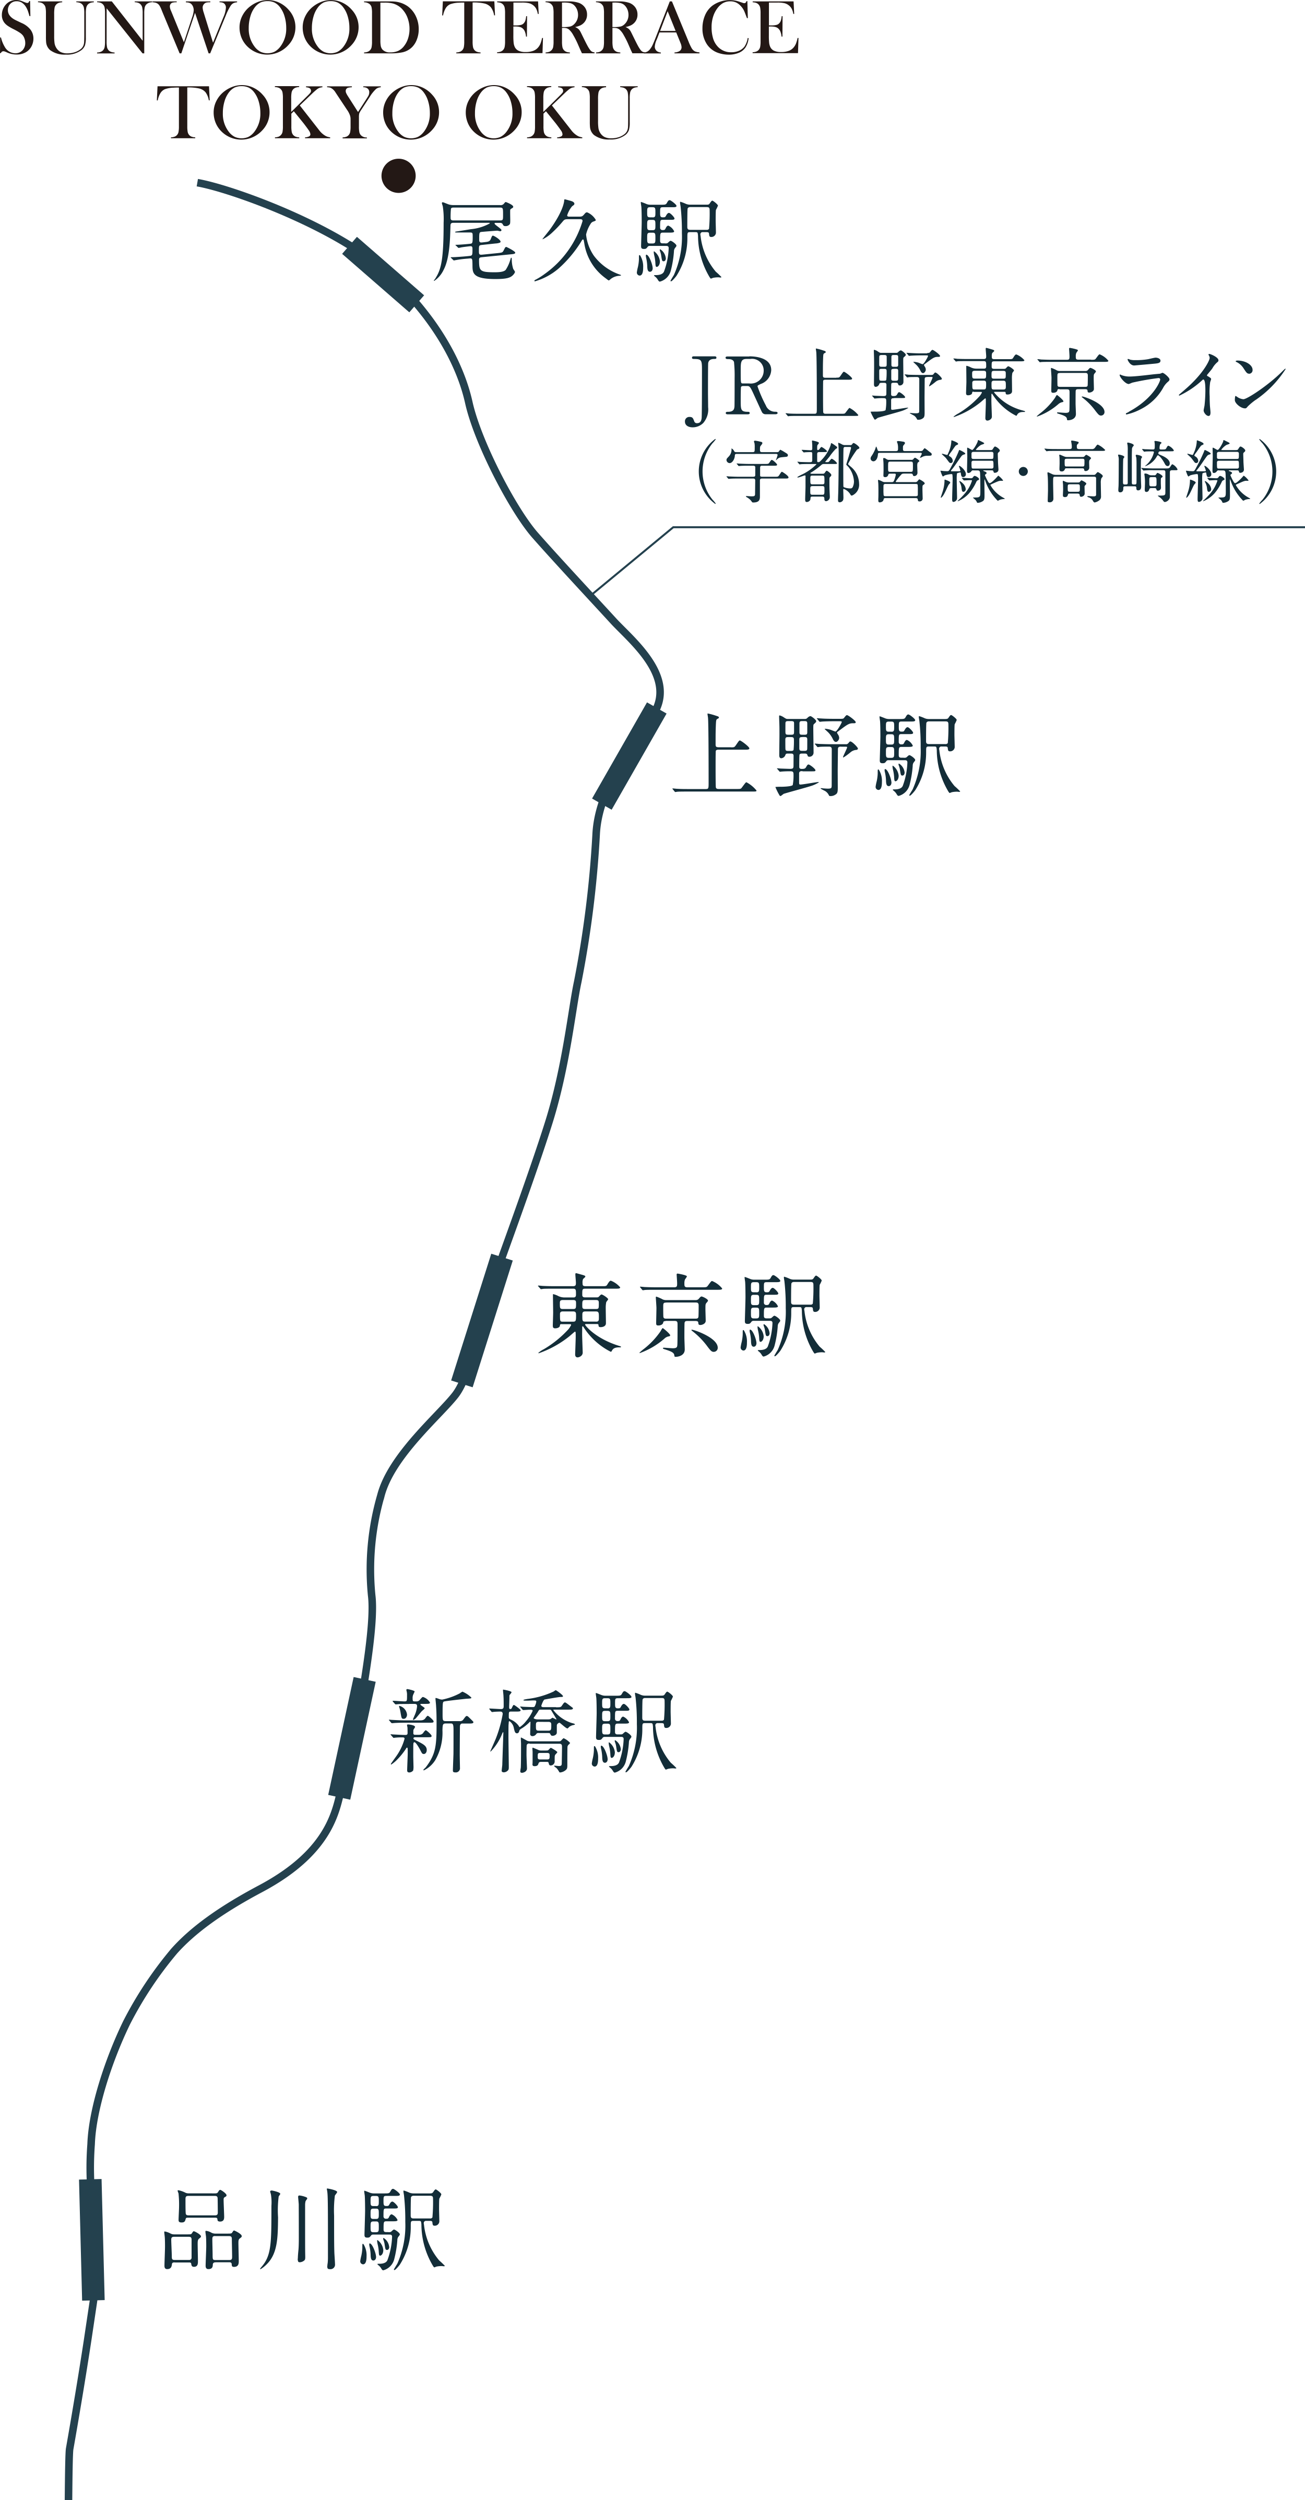 <svg xmlns="http://www.w3.org/2000/svg" width="188.62" height="361.334" viewBox="0 0 188.62 361.334">
  <g id="concept01" transform="translate(0 0.01)">
    <g id="グループ_11" data-name="グループ 11">
      <g id="グループ_8" data-name="グループ 8">
        <g id="グループ_6" data-name="グループ 6">
          <g id="グループ_1" data-name="グループ 1">
            <path id="パス_30659" data-name="パス 30659" d="M65.9,35.49c-.05-.04-.07-.07-.07-.09s.03-.03.13-.03c.51-.01,1.45-.09,2-.15.32-.03.36-.12.36-.96,0-.65,0-.67-.48-.67H65.88s-.09,0-.09-.05.05-.07.09-.08c.31-.04,1.85-.29,2.2-.35a6.928,6.928,0,0,0,2.71-.83c0-.09-.09-.09-.16-.09H65.55c-.25,0-.43.05-.44.39-.05,2.05-.13,4.78-.98,6.39a3.962,3.962,0,0,1-1.37,1.62.054.054,0,0,1-.05-.05.218.218,0,0,1,.05-.08,2.238,2.238,0,0,0,.27-.4c.76-1.24,1.09-2.74,1.09-7.86A12.137,12.137,0,0,0,64,29.82c-.01-.07-.13-.39-.13-.47a.119.119,0,0,1,.12-.13c.11,0,.73.28.88.32a2.294,2.294,0,0,0,.73.09h6.68a.58.58,0,0,0,.56-.21c.16-.2.19-.23.28-.23.01,0,1.06.39,1.06.68,0,.11-.07.15-.16.21-.13.07-.25.15-.27.23-.03.15,0,1.21,0,1.44,0,.55-.03.59-.09.67a.732.732,0,0,1-.59.25c-.27,0-.31-.08-.41-.27-.09-.17-.21-.2-.44-.2h-.61s-.13,0-.13.09c0,.2,1,.75,1,.96a.173.173,0,0,1-.19.16c-.07,0-.35-.08-.41-.08-.11,0-2.33.17-2.37.19-.25.04-.25.32-.25,1.02,0,.35.01.53.41.49l.6-.07c.32-.04.53-.11.65-.39.19-.47.21-.52.33-.52.15,0,1.1.57,1.1.87,0,.08-.08.13-.12.15a2.271,2.271,0,0,1-.62.11l-1.96.21c-.43.04-.43.12-.43.81,0,.48,0,.64.44.6l2.28-.23c.62-.07.69-.08.84-.36.24-.48.27-.53.4-.53.04,0,1.29.61,1.29.83,0,.17-.24.2-.69.24l-4.11.41c-.27.03-.43.05-.43.37,0,1.61.09,1.81,2.24,1.81.47,0,1.34-.01,1.62-.36a5.394,5.394,0,0,0,.65-1.42c.09-.29.09-.32.13-.32.08,0,.08.05.09.23a4.383,4.383,0,0,0,.21,1.38c.03.07.25.35.25.43,0,.16-.23.43-.37.55-.37.32-.9.49-2.46.49-3.27,0-3.3-.87-3.31-1.94-.01-.97-.01-1.06-.4-1.04l-.32.03a15.1,15.1,0,0,0-1.68.21c-.04,0-.23.05-.28.05s-.05-.01-.12-.08l-.28-.27c-.05-.05-.07-.07-.07-.09s.03-.03.27-.03c.31,0,1.5-.08,2.18-.15l.27-.03c.43-.04.43-.15.43-1.04,0-.12-.01-.37-.25-.37-.05,0-.79.08-1.36.17a3.823,3.823,0,0,1-.39.08c-.04,0-.05-.01-.12-.08l-.28-.27Zm-.33-5.5c-.16,0-.32,0-.39.17a11.393,11.393,0,0,0-.05,1.34c0,.35.24.35.43.35h6.72c.43,0,.43-.09.43-.81,0-.94,0-1.05-.43-1.05H65.57Z" fill="#132d38"/>
            <path id="パス_30660" data-name="パス 30660" d="M83.61,31.3c.44,0,.54,0,.79-.29s.28-.33.47-.33a2.6,2.6,0,0,1,1.24,1.09c0,.12-.04.13-.31.23a.712.712,0,0,0-.44.35,4.765,4.765,0,0,0-.65,1.54,6.606,6.606,0,0,0,1.12,3.05,7.894,7.894,0,0,0,3.77,2.74c.07.03.16.05.16.09s-.03.07-.25.08a2.217,2.217,0,0,0-1.26.48,1.238,1.238,0,0,1-.24.19c-.04,0-.08,0-.44-.29a7.633,7.633,0,0,1-3.13-5.15c-.07-.35-.08-.48-.17-.48s-.11.04-.32.39a17.562,17.562,0,0,1-3.18,3.78,9.2,9.2,0,0,1-3.45,1.88.077.077,0,0,1-.08-.07c0-.05.04-.11.24-.2a9.9,9.9,0,0,0,1.24-.79,14.443,14.443,0,0,0,5.48-7.65c0-.27-.21-.27-.41-.27H82.14c-.43,0-.55.03-.77.29a16.518,16.518,0,0,1-1.52,1.61,5.73,5.73,0,0,1-1.4,1c-.03,0-.03-.03-.03-.04,0-.04.93-1.17,1.09-1.4,1.89-2.63,2.04-3.98,2.04-4.22,0-.03,0-.11.11-.11.04,0,.8.21.89.24.13.04.47.15.47.41,0,.13-.13.21-.33.35a4.019,4.019,0,0,0-.71,1.3c0,.2.17.2.31.2h1.34Z" fill="#132d38"/>
            <path id="パス_30661" data-name="パス 30661" d="M92.96,38.66c0,.28,0,1.16-.51,1.16a.436.436,0,0,1-.4-.48,6.2,6.2,0,0,1,.15-.75,6.288,6.288,0,0,0,.15-1.13c0-.56,0-.6.08-.6a.2.2,0,0,1,.08.03A3.036,3.036,0,0,1,92.96,38.66Zm3.14-3.49c.31,0,.33,0,.48-.13.17-.16.27-.25.35-.25.15,0,.84.48.84.71,0,.08-.03.11-.25.4a.9.9,0,0,0-.11.45,15.221,15.221,0,0,1-.44,2.7,2.227,2.227,0,0,1-1.58,1.64c-.12,0-.17-.03-.36-.35a1.758,1.758,0,0,0-.27-.31c-.03-.03-.23-.17-.23-.23s.15-.05.27-.05c.93,0,1.12-.39,1.18-.53a10.812,10.812,0,0,0,.67-3.37c0-.32-.23-.32-.41-.32H93.9a.333.333,0,0,0-.28.12c-.19.25-.23.32-.55.32s-.41-.11-.41-.41c0-.21.09-3.01.09-3.46,0-.52-.01-1.73-.05-2.21-.01-.08-.08-.53-.08-.63,0-.05,0-.08.04-.08a7.223,7.223,0,0,1,.81.31,1.583,1.583,0,0,0,.57.09h1.49c.54,0,.71,0,.84-.23.19-.33.25-.43.43-.43.15,0,.98.63.98.83s-.28.19-.72.19H95.82c-.41,0-.41.09-.41.8,0,.47.03.66.37.66.28,0,.36,0,.47-.21.09-.16.24-.43.44-.43s.8.64.8.81c0,.19-.23.19-.61.19H95.8c-.39,0-.39.07-.39,1.12a.335.335,0,0,0,.39.36c.2,0,.28,0,.39-.21.07-.15.2-.43.41-.43a1.719,1.719,0,0,1,.84.82c0,.18-.27.19-.71.19h-.91c-.41,0-.41.11-.41,1.18,0,.35.2.37.4.37h.29Zm-1.76,3.54c0,.43-.23.56-.39.56-.33,0-.39-.35-.4-.84a6.4,6.4,0,0,0-.16-1.18,1.17,1.17,0,0,1-.04-.32c0-.12.05-.15.13-.12.39.15.85,1.48.85,1.9Zm0-7.3c.39,0,.39-.21.39-.72,0-.57,0-.75-.4-.75h-.39c-.4,0-.4.19-.4.73s0,.73.4.73h.4Zm0,1.85c.39,0,.39-.2.39-.73,0-.57,0-.76-.39-.76h-.4c-.4,0-.4.19-.4.76,0,.53,0,.73.39.73Zm-.04,1.92c.43,0,.43-.17.43-.77s0-.79-.39-.79h-.37c-.43,0-.43.17-.43.77s0,.79.41.79Zm.65,3.39c-.2,0-.2-.17-.23-.67a5.99,5.99,0,0,0-.15-.96,3.418,3.418,0,0,1-.08-.48c0-.07,0-.15.05-.15a2.022,2.022,0,0,1,.84,1.45c0,.55-.29.8-.44.8Zm1.29-1.26c0,.24-.12.44-.31.44-.24,0-.25-.08-.37-.87a2.689,2.689,0,0,0-.17-.61.664.664,0,0,1-.03-.15c0-.07.03-.11.09-.09a1.735,1.735,0,0,1,.78,1.28Zm5.96-7.74c.2,0,.28-.04.36-.15.19-.28.29-.43.4-.43s.81.55.81.72a4.779,4.779,0,0,1-.29.61c-.04.16-.04,1.32-.04,1.56s.04,1.49.04,1.77a.656.656,0,0,1-.67.59c-.28,0-.29-.13-.33-.43-.01-.16-.03-.27-.36-.27h-.52a.316.316,0,0,0-.37.33.818.818,0,0,0,.03.21,9.6,9.6,0,0,0,2.2,5.18,10.631,10.631,0,0,1,.81.77c0,.05-.08.07-.13.07s-.27-.03-.32-.03a3.927,3.927,0,0,0-.73.07c-.05.01-.31.12-.33.12-.07,0-.15-.15-.19-.2a11.72,11.72,0,0,1-1.68-5.97c-.04-.53-.07-.55-.39-.55h-.75c-.4,0-.4.08-.4.81a10.093,10.093,0,0,1-1.57,5.5c-.11.16-.64.8-.79.8a.077.077,0,0,1-.08-.07c0-.05.41-.71.49-.84a13.5,13.5,0,0,0,1.16-6.05,32.7,32.7,0,0,0-.19-3.86c-.01-.08-.08-.45-.08-.55,0-.04,0-.13.05-.13a5.93,5.93,0,0,1,.81.31,1.549,1.549,0,0,0,.55.11h2.49Zm-2.49.35a.362.362,0,0,0-.32.2c-.05.15-.05,2.36-.05,2.62s.03.47.4.47h2.39a.365.365,0,0,0,.35-.15,25.1,25.1,0,0,0,.09-2.63c0-.37-.05-.51-.41-.51H99.71Z" fill="#132d38"/>
          </g>
          <g id="グループ_2" data-name="グループ 2">
            <path id="パス_30662" data-name="パス 30662" d="M105.67,108c.47,0,.48,0,.75-.39.37-.54.41-.6.52-.6.16,0,1.37.9,1.37,1.14,0,.19-.28.19-.72.19h-3.73c-.12,0-.33,0-.4.17-.03.09-.03,1.88-.03,2.46,0,.3,0,2.63.04,2.82s.2.23.4.23h2.69c.47,0,.52,0,.69-.24.49-.65.54-.73.64-.73a4.743,4.743,0,0,1,1.45,1.19c0,.15-.07.15-.68.15H99.57c-1.16,0-1.54.01-1.68.03-.04,0-.24.04-.28.04s-.07-.04-.12-.09l-.25-.31a.558.558,0,0,1-.05-.08c0-.03.01-.04.04-.04.09,0,.51.05.58.05.65.04,1.2.04,1.82.04h2.36c.43,0,.43-.09.43-.97,0-1.32,0-8.52-.09-9.37-.01-.08-.07-.43-.07-.49,0-.04,0-.09.05-.09a9.341,9.341,0,0,1,1.28.36c.12.03.32.09.32.22,0,.08-.04.11-.24.21-.17.09-.17.29-.2.81-.04,1.09-.04,1.32-.04,2.83,0,.31.03.45.43.45h1.81Z" fill="#132d38"/>
            <path id="パス_30663" data-name="パス 30663" d="M115.99,111.44c-.25,0-.49,0-.49.36v1.25c0,.24.01.33.19.33.33,0,2.33-.36,2.55-.36.03,0,.12,0,.12.04a4.762,4.762,0,0,1-1.25.56c-.6.2-3.73,1.04-3.85,1.11-.07.04-.37.31-.45.31s-.13-.07-.16-.13a8.266,8.266,0,0,1-.58-1.18,8.065,8.065,0,0,1,.9-.03c.16,0,1.45-.03,1.61-.25a7.22,7.22,0,0,0,.11-1.58c0-.41-.2-.41-.55-.41-.57,0-1,.03-1.12.04-.04,0-.24.03-.28.03s-.08-.03-.12-.09l-.25-.29c-.05-.07-.07-.08-.07-.09,0-.03.03-.03.05-.03.07,0,.4.03.48.04.16,0,1.1.04,1.34.04.41,0,.52-.05.52-.44,0-.09.01-1.38.01-1.44,0-.33-.21-.33-.44-.33h-.33c-.25,0-.35.01-.41.2a.69.69,0,0,1-.6.48c-.29,0-.29-.35-.29-.43,0-.43.03-2.5.03-2.97,0-1.08,0-1.2-.04-2.22,0-.05-.01-.35-.01-.41,0-.09,0-.16.09-.16a1.955,1.955,0,0,1,.65.32c.31.19.33.19.52.19h2.47c.2,0,.21-.03.4-.19a.692.692,0,0,1,.39-.22c.15,0,.84.53.84.73,0,.12-.03.15-.33.43-.07.07-.09.09-.09.65,0,.49.04,2.9.04,3.45a.592.592,0,0,1-.62.61c-.2,0-.23-.11-.28-.27-.07-.19-.23-.19-.45-.19h-.29c-.13,0-.33,0-.39.16-.04.12-.04,1.49-.04,1.69s.01.37.35.37c.29,0,.49-.01.62-.23.17-.3.24-.41.37-.41.17,0,1,.62,1,.84,0,.15-.07.15-.69.15H116Zm-1.66-5.26c.41,0,.44-.05.44-.57v-1.08c0-.29-.13-.32-.44-.32h-.36c-.23,0-.4,0-.44.23-.01.11-.01.92-.01,1.1,0,.57,0,.64.45.64h.36Zm-.03,2.34c.16,0,.33,0,.4-.15a13.48,13.48,0,0,0,.05-1.45c0-.35-.11-.4-.45-.4h-.32c-.32,0-.47.01-.47.39s0,.9.01,1.24.09.37.43.37h.35Zm1.68-2c-.29,0-.45.01-.45.37v1.25c0,.37.19.37.45.37h.25c.23,0,.4,0,.44-.24.01-.07.01-.93.01-1.4,0-.36-.19-.36-.45-.36h-.25Zm.01-2.31c-.28,0-.44,0-.44.36v1.24c0,.37.15.37.44.37h.25c.28,0,.44,0,.44-.36v-1.25c0-.36-.16-.36-.44-.36Zm5.59,3.69c-.41,0-.47.11-.47.45,0,.44-.03,2.59-.03,3.09,0,.15.01,2.01.01,2.39,0,.64-.05.84-.35,1.01a1.2,1.2,0,0,1-.77.2.145.145,0,0,1-.15-.08,1.458,1.458,0,0,0-.52-.62c-.11-.07-.69-.33-.69-.4,0-.04.05-.04.09-.04s.32.04.37.04c.19.01.4.03.59.03.55,0,.53-.12.55-.44,0-.31.01-4.58.01-5.22,0-.23-.05-.41-.4-.41-.39,0-1.01,0-1.34.03a2.7,2.7,0,0,1-.28.04c-.05,0-.08-.04-.12-.09l-.25-.3c-.05-.05-.07-.07-.07-.08,0-.03.03-.04.05-.04.08,0,.49.04.59.05.39.01,1.06.04,1.82.04h2.01a.4.4,0,0,0,.4-.17c.17-.2.19-.23.27-.23.28,0,1.1.87,1.1,1.02a.216.216,0,0,1-.21.2,1.457,1.457,0,0,0-.84.33,8.93,8.93,0,0,1-1.03.76c-.05,0-.07-.03-.07-.05,0-.12.59-1.26.59-1.41,0-.09-.11-.09-.19-.09h-.69Zm-.04-4.02c.24,0,.35-.01.45-.13.29-.36.32-.4.44-.4.16,0,1.25.8,1.25,1.01,0,.16-.09.16-.4.16-.59,0-.84.2-2.18,1.21-.07.04-.12.08-.12.16a1.862,1.862,0,0,0,.19.33.989.989,0,0,1,.12.41c0,.28-.24.59-.47.59-.2,0-.35-.21-.44-.41a3.631,3.631,0,0,0-.7-1c-.08-.07-.48-.44-.48-.45,0-.04.05-.04.08-.04a3.388,3.388,0,0,1,.82.16,6.636,6.636,0,0,0,.64.24c.24,0,.92-1.25.92-1.37s-.08-.12-.24-.12h-.96c-.37,0-1.04.01-1.57.04-.04,0-.36.04-.39.04-.05,0-.08-.04-.12-.09l-.25-.31c-.05-.05-.07-.07-.07-.09s.03-.03.05-.03c.08,0,.49.04.59.04.39.03,1.08.05,1.82.05h1.01Z" fill="#132d38"/>
            <path id="パス_30664" data-name="パス 30664" d="M127.47,113c0,.28,0,1.16-.51,1.16a.436.436,0,0,1-.4-.48,6.2,6.2,0,0,1,.15-.75,6.288,6.288,0,0,0,.15-1.13c0-.56,0-.6.08-.6a.2.2,0,0,1,.08.03A3.036,3.036,0,0,1,127.47,113Zm3.14-3.49c.31,0,.33,0,.48-.13.17-.16.27-.25.35-.25.15,0,.84.48.84.7,0,.08-.03.11-.25.4a.9.9,0,0,0-.11.45,15.22,15.22,0,0,1-.44,2.7,2.227,2.227,0,0,1-1.58,1.64c-.12,0-.17-.03-.36-.35a1.758,1.758,0,0,0-.27-.31c-.03-.03-.23-.17-.23-.23s.15-.05.27-.05c.93,0,1.12-.39,1.18-.53a10.778,10.778,0,0,0,.66-3.37c0-.32-.23-.32-.41-.32H128.4a.333.333,0,0,0-.28.12c-.19.25-.23.32-.55.32s-.41-.11-.41-.41c0-.21.09-3.01.09-3.46,0-.52-.01-1.73-.05-2.21-.01-.08-.08-.53-.08-.62,0-.05,0-.08.04-.08.07,0,.68.25.81.3a1.583,1.583,0,0,0,.57.09h1.49c.54,0,.71,0,.84-.23.19-.33.25-.43.43-.43.15,0,.98.62.98.83,0,.19-.28.19-.72.19h-1.24c-.41,0-.41.09-.41.8,0,.46.03.66.37.66.28,0,.36,0,.46-.21.09-.16.24-.43.44-.43s.8.64.8.81c0,.19-.23.19-.61.19h-1.08c-.39,0-.39.07-.39,1.12a.335.335,0,0,0,.39.36c.2,0,.28,0,.39-.21.07-.15.2-.43.41-.43a1.719,1.719,0,0,1,.84.82c0,.18-.27.19-.71.19h-.91c-.41,0-.41.11-.41,1.19,0,.35.2.37.4.37h.29Zm-1.76,3.54c0,.43-.23.56-.39.56-.33,0-.39-.35-.4-.84a6.4,6.4,0,0,0-.16-1.18,1.17,1.17,0,0,1-.04-.32c0-.12.05-.15.13-.12.39.15.85,1.48.85,1.9Zm0-7.3c.39,0,.39-.21.39-.72,0-.57,0-.75-.4-.75h-.39c-.4,0-.4.19-.4.73s0,.73.4.73h.4Zm0,1.85c.39,0,.39-.2.39-.73,0-.57,0-.76-.39-.76h-.4c-.4,0-.4.19-.4.76,0,.53,0,.73.39.73h.41Zm-.04,1.92c.43,0,.43-.17.43-.77s0-.79-.39-.79h-.37c-.43,0-.43.17-.43.77s0,.79.41.79h.35Zm.65,3.39c-.2,0-.2-.17-.23-.67a5.991,5.991,0,0,0-.15-.96,3.418,3.418,0,0,1-.08-.48c0-.07,0-.15.05-.15a2.022,2.022,0,0,1,.84,1.45c0,.55-.29.8-.44.8Zm1.29-1.27c0,.24-.12.44-.31.44-.24,0-.25-.08-.37-.87a2.838,2.838,0,0,0-.17-.61.664.664,0,0,1-.03-.15c0-.07.03-.11.09-.09A1.741,1.741,0,0,1,130.75,111.64Zm5.96-7.74a.383.383,0,0,0,.36-.14c.19-.28.29-.43.4-.43s.81.54.81.72a4.78,4.78,0,0,1-.29.61c-.04.16-.04,1.32-.04,1.56s.04,1.49.04,1.77a.656.656,0,0,1-.67.59c-.28,0-.29-.13-.33-.43-.01-.16-.03-.27-.36-.27h-.52a.316.316,0,0,0-.37.33.818.818,0,0,0,.03.21,9.625,9.625,0,0,0,2.2,5.18,10.631,10.631,0,0,1,.81.77c0,.05-.08.07-.13.07s-.27-.03-.32-.03a3.927,3.927,0,0,0-.73.07c-.05.01-.31.12-.33.12-.07,0-.15-.15-.19-.2a11.72,11.72,0,0,1-1.68-5.97c-.04-.53-.07-.55-.39-.55h-.75c-.4,0-.4.08-.4.81a10.093,10.093,0,0,1-1.57,5.5c-.11.16-.64.8-.79.8a.077.077,0,0,1-.08-.07c0-.05.41-.71.49-.84a13.5,13.5,0,0,0,1.16-6.05,32.694,32.694,0,0,0-.19-3.86c-.01-.08-.08-.45-.08-.55,0-.04,0-.13.05-.13a5.93,5.93,0,0,1,.81.31,1.535,1.535,0,0,0,.54.11h2.49Zm-2.49.35a.362.362,0,0,0-.32.2c-.05.15-.05,2.36-.05,2.62s.03.46.4.46h2.39a.365.365,0,0,0,.35-.15,25.1,25.1,0,0,0,.09-2.63c0-.37-.05-.5-.41-.5h-2.45Z" fill="#132d38"/>
          </g>
          <g id="グループ_3" data-name="グループ 3">
            <path id="パス_30665" data-name="パス 30665" d="M81.17,191.36c-.21,0-.23.08-.24.23-.04.28-.43.38-.67.38-.21,0-.36-.04-.36-.4,0-.16.05-1.57.05-1.86,0-.4-.03-2.2-.03-2.57,0-.07,0-.11.05-.11a3.348,3.348,0,0,1,.6.21,2.084,2.084,0,0,0,.99.27h1.3c.15,0,.39,0,.39-.4,0-.71,0-.87-.43-.87H80.16c-1.17,0-1.56.01-1.68.03a2.887,2.887,0,0,1-.29.04c-.04,0-.07-.04-.11-.09l-.27-.31c-.05-.05-.05-.07-.05-.08,0-.03.01-.04.05-.04.08,0,.49.04.59.05.65.03,1.2.04,1.82.04h2.59c.39,0,.43-.15.43-.49,0-.19-.08-1.03-.08-1.2,0-.15.03-.19.12-.19.04,0,.69.19.92.25.39.11.4.17.4.25s-.31.31-.33.36a1.336,1.336,0,0,0-.07.59c0,.3.04.43.44.43h2.37c.56,0,.62,0,.77-.24.32-.55.43-.55.52-.55a3.38,3.38,0,0,1,1.34.96c0,.19-.27.19-.72.19H84.64c-.48,0-.48.08-.48.89,0,.17.04.37.39.37h1.62c.24,0,.31,0,.45-.17.19-.2.24-.25.33-.25.16,0,.95.52.95.69,0,.08-.27.36-.28.44a4.069,4.069,0,0,0-.07.71c0,.36.03,1.98.03,2.31,0,.57-.72.57-.77.57-.28,0-.29-.12-.31-.3-.01-.15-.05-.15-.39-.15H84.73c-.07,0-.16,0-.16.09,0,.11,1.44,1.97,4.82,3.04.33.11.37.12.37.16s-.03.08-.09.08c-.48,0-.97,0-1.22.47-.07.13-.09.17-.17.17a9.9,9.9,0,0,1-2.91-2.22,9.291,9.291,0,0,1-1.04-1.37c-.04-.05-.05-.09-.11-.09s-.07.08-.07.13c0,.17-.01.89-.01,1.04,0,.38.08,2.41.08,2.57a.623.623,0,0,1-.24.55.888.888,0,0,1-.49.2c-.32,0-.36-.27-.36-.44,0-.08.08-2.13.08-2.51,0-.69,0-.77-.11-.77-.04,0-.69.58-.79.66a14.844,14.844,0,0,1-4.43,2.46c-.03,0-.07,0-.07-.05a3.672,3.672,0,0,1,.79-.53,15.469,15.469,0,0,0,3.58-2.91,3.378,3.378,0,0,0,.37-.59c0-.12-.11-.12-.23-.12H81.15Zm1.66-2.18c.43,0,.43-.14.43-.81,0-.35-.03-.49-.43-.49H81.35c-.4,0-.43.16-.43.49,0,.68.01.81.44.81h1.46Zm-1.46.35c-.17,0-.43.01-.43.37,0,1.08,0,1.11.43,1.11h1.44c.41,0,.45-.11.45-.88,0-.41-.01-.6-.44-.6H81.37Zm3.23-1.65c-.41,0-.44.11-.44.77,0,.4.03.53.43.53h1.53c.43,0,.43-.09.43-.77,0-.37,0-.53-.43-.53Zm1.52,3.13c.44,0,.44-.2.44-.6,0-.68,0-.88-.45-.88h-1.5c-.44,0-.44.21-.44.58,0,.79,0,.89.44.89h1.52Z" fill="#132d38"/>
            <path id="パス_30666" data-name="パス 30666" d="M96.86,192.99c0,.09-.03.11-.32.17a1.181,1.181,0,0,0-.5.29,11.128,11.128,0,0,1-3.54,2.09c-.03,0-.08,0-.08-.04a7.235,7.235,0,0,1,.68-.58,11.5,11.5,0,0,0,2.37-2.52c.07-.13.25-.46.32-.46s1.08.84,1.08,1.05Zm4.6-6.95c.61,0,.68,0,.85-.23.45-.61.51-.68.61-.68a3.606,3.606,0,0,1,1.46,1.08c0,.19-.27.19-.71.19H94.88c-1.16,0-1.54.01-1.68.03-.04,0-.24.04-.28.04s-.07-.04-.12-.09l-.25-.31a.559.559,0,0,1-.05-.08c0-.03.01-.04.04-.04.09,0,.51.04.59.05.65.03,1.2.04,1.82.04h2.51c.41,0,.41-.2.41-.61,0-.2-.07-1.17-.07-1.22a.131.131,0,0,1,.15-.15c.04,0,1.33.22,1.33.4,0,.09-.25.4-.28.46a1.568,1.568,0,0,0-.08.57c0,.35,0,.55.43.55h2.1Zm-5.24,4.88c-.24,0-.33.07-.35.17-.04.35-.43.47-.71.47-.31,0-.32-.12-.32-.39,0-.3.04-1.79.04-2.13,0-.24-.09-1.42-.09-1.53,0-.05,0-.12.08-.12a5.853,5.853,0,0,1,.93.41,1.177,1.177,0,0,0,.49.09h4.28a.541.541,0,0,0,.43-.19c.23-.27.29-.33.4-.33.16,0,.93.38.93.59,0,.08-.08.17-.21.32-.16.19-.16.27-.16.95,0,.23.04,1.4.04,1.66,0,.4-.49.6-.79.6-.23,0-.27-.12-.28-.31-.01-.13-.04-.27-.4-.27H99.31c-.23,0-.32.08-.36.24-.03.08-.03,1.84-.03,2.15,0,.25.05,1.46.05,1.74,0,.86-.92,1.05-1.32,1.05-.15,0-.15-.01-.2-.29-.07-.35-.53-.53-1.38-.8-.17-.05-.25-.08-.25-.15s.08-.08.11-.08c.19,0,1.1.08,1.32.08.56,0,.62-.15.65-.46.03-.44.03-1.84.03-2.9,0-.39,0-.59-.41-.59h-1.3Zm.07-2.67c-.43,0-.43.12-.43.73,0,.2,0,1.29.03,1.38.07.21.24.21.4.21h4.25c.16,0,.33,0,.4-.21.04-.12.04-1.53.04-1.68,0-.4-.17-.44-.43-.44H96.29Zm3.71,3.92c.32,0,3.74,1.16,3.74,2.6a.577.577,0,0,1-.61.6c-.29,0-.48-.25-.85-.73a11.109,11.109,0,0,0-2.17-2.24c-.09-.08-.19-.13-.17-.2.01-.03.05-.03.07-.03Z" fill="#132d38"/>
            <path id="パス_30667" data-name="パス 30667" d="M107.96,194.02c0,.28,0,1.16-.51,1.16a.436.436,0,0,1-.4-.48,6.2,6.2,0,0,1,.15-.75,6.288,6.288,0,0,0,.15-1.13c0-.56,0-.6.08-.6a.2.2,0,0,1,.08.03A3.036,3.036,0,0,1,107.96,194.02Zm3.14-3.49c.31,0,.33,0,.48-.13.17-.16.27-.25.35-.25.15,0,.84.48.84.71,0,.08-.03.11-.25.4a.9.9,0,0,0-.11.45,15.221,15.221,0,0,1-.44,2.7,2.227,2.227,0,0,1-1.58,1.64c-.12,0-.17-.03-.36-.35a1.758,1.758,0,0,0-.27-.31c-.03-.03-.23-.17-.23-.23s.15-.05.27-.05c.93,0,1.12-.39,1.18-.53a10.812,10.812,0,0,0,.67-3.37c0-.32-.23-.32-.41-.32H108.9a.333.333,0,0,0-.28.12c-.19.25-.23.32-.55.32s-.41-.11-.41-.41c0-.21.09-3.01.09-3.46,0-.52-.01-1.73-.05-2.21-.01-.08-.08-.53-.08-.62,0-.05,0-.08.04-.08.07,0,.68.25.81.3a1.583,1.583,0,0,0,.57.09h1.49c.54,0,.71,0,.84-.23.19-.33.25-.43.43-.43.15,0,.98.62.98.83,0,.19-.28.19-.72.19h-1.24c-.41,0-.41.09-.41.8,0,.46.03.66.37.66.28,0,.36,0,.47-.21.09-.16.24-.43.44-.43s.8.64.8.81c0,.19-.23.19-.61.19H110.8c-.39,0-.39.07-.39,1.12a.335.335,0,0,0,.39.36c.2,0,.28,0,.39-.21.07-.15.2-.43.41-.43a1.719,1.719,0,0,1,.84.82c0,.18-.27.19-.71.19h-.91c-.41,0-.41.11-.41,1.19,0,.35.2.37.4.37h.29Zm-1.76,3.54c0,.43-.23.56-.39.56-.33,0-.39-.35-.4-.84a6.4,6.4,0,0,0-.16-1.18,1.17,1.17,0,0,1-.04-.32c0-.12.05-.15.13-.12.39.15.85,1.48.85,1.9Zm0-7.3c.39,0,.39-.21.39-.72,0-.57,0-.75-.4-.75h-.39c-.4,0-.4.19-.4.73s0,.73.4.73h.4Zm0,1.85c.39,0,.39-.2.39-.73,0-.57,0-.76-.39-.76h-.4c-.4,0-.4.19-.4.76,0,.53,0,.73.39.73Zm-.04,1.92c.43,0,.43-.17.43-.77s0-.79-.39-.79h-.37c-.43,0-.43.17-.43.77s0,.79.41.79Zm.65,3.39c-.2,0-.2-.17-.23-.67a5.99,5.99,0,0,0-.15-.96,3.418,3.418,0,0,1-.08-.48c0-.07,0-.15.05-.15a2.022,2.022,0,0,1,.84,1.45c0,.54-.29.8-.44.8Zm1.29-1.27c0,.24-.12.44-.31.44-.24,0-.25-.08-.37-.87a2.837,2.837,0,0,0-.17-.61.664.664,0,0,1-.03-.15c0-.07.03-.11.09-.09a1.735,1.735,0,0,1,.78,1.28Zm5.96-7.74a.383.383,0,0,0,.36-.14c.19-.28.29-.43.4-.43s.81.54.81.72a4.78,4.78,0,0,1-.29.61c-.04.16-.04,1.32-.04,1.56s.04,1.49.04,1.77a.653.653,0,0,1-.66.59c-.28,0-.29-.13-.33-.43-.01-.16-.03-.27-.36-.27h-.52a.316.316,0,0,0-.37.33.818.818,0,0,0,.03.21,9.625,9.625,0,0,0,2.2,5.18,10.629,10.629,0,0,1,.81.77c0,.05-.08.07-.13.07s-.27-.03-.32-.03a3.926,3.926,0,0,0-.73.07c-.05.01-.31.12-.33.12-.07,0-.15-.15-.19-.2a11.72,11.72,0,0,1-1.68-5.97c-.04-.53-.07-.55-.39-.55h-.75c-.4,0-.4.08-.4.81a10.069,10.069,0,0,1-1.57,5.5c-.11.16-.64.8-.79.8a.077.077,0,0,1-.08-.07c0-.05.41-.71.49-.84a13.5,13.5,0,0,0,1.16-6.05,32.7,32.7,0,0,0-.19-3.86c-.01-.08-.08-.45-.08-.55,0-.04,0-.13.05-.13a5.93,5.93,0,0,1,.81.31,1.55,1.55,0,0,0,.55.11h2.49Zm-2.49.35a.362.362,0,0,0-.32.2c-.05.15-.05,2.36-.05,2.62s.03.46.4.46h2.39a.365.365,0,0,0,.35-.15,25.1,25.1,0,0,0,.09-2.63c0-.37-.05-.5-.41-.5h-2.45Z" fill="#132d38"/>
          </g>
          <g id="グループ_4" data-name="グループ 4">
            <path id="パス_30668" data-name="パス 30668" d="M60.91,248.62a.711.711,0,0,0,.61-.36c.13-.17.24-.29.31-.29.11,0,.84.64.84.8,0,.2-.08.2-.79.2H58.46c-.63,0-.79.01-1.26.03-.08,0-.47.04-.54.04a.222.222,0,0,1-.11-.05l-.29-.35c-.04-.05-.05-.05-.05-.08,0-.01.04-.03.05-.03.04,0,.31.03.36.03.52.03,1.3.07,1.77.07h2.53Zm-.29,2.09a.672.672,0,0,0,.61-.36c.13-.16.24-.29.31-.29.11,0,.84.64.84.81,0,.2-.07.2-.78.2H60s-.24,0-.24.15c0,.13.04.15.48.37.98.49,1.44.75,1.44,1.33,0,.29-.16.57-.41.57s-.27-.07-.55-.61c-.16-.3-.61-1.09-.82-1.09-.15,0-.15.21-.16.36s-.01,1.4-.01,1.65c0,.23.03,1.17.03,1.36a2.734,2.734,0,0,1-.04.71.727.727,0,0,1-.56.29c-.29,0-.31-.19-.31-.29,0-.38.08-2.1.08-2.45,0-.77,0-.85-.11-.85-.04,0-.11.09-.16.19a10.583,10.583,0,0,1-1.4,1.69,5.49,5.49,0,0,1-.7.56.068.068,0,0,1-.07-.07c0-.04.61-.88.73-1.05a7.976,7.976,0,0,0,1.25-2.59c0-.16-.05-.21-.35-.21a9.212,9.212,0,0,0-.96.04c-.04,0-.21.03-.25.03a.136.136,0,0,1-.11-.07l-.31-.35s-.04-.05-.04-.07.03-.03.05-.03.33.03.4.03c.61.03,1.3.07,1.7.07.28,0,.31-.13.31-.31,0-.23-.01-.49-.01-.72-.01-.07-.07-.35-.07-.4,0-.08.11-.09.15-.09.09,0,1.01.09,1.01.36,0,.08-.23.38-.24.45,0,.05-.01.41-.01.46,0,.13.07.23.25.23h.63Zm-1.48-4.45c-.88,0-1.25.01-1.41.01-.08.01-.45.05-.53.05a.185.185,0,0,1-.12-.07l-.29-.33a.594.594,0,0,1-.04-.08c0-.03.03-.04.05-.04.25,0,1.4.09,1.62.09.41,0,.41-.03.41-.89a1.839,1.839,0,0,0-.05-.54c0-.03-.05-.2-.05-.23s.03-.12.16-.12c.04,0,1.04.2,1.04.35,0,.03-.15.33-.17.38a1.191,1.191,0,0,0-.12.61c0,.32.01.44.29.44h.31a.57.57,0,0,0,.45-.24c.32-.36.36-.4.45-.4a1.83,1.83,0,0,1,1.01.81c0,.19-.27.19-.71.19h-.57s-.11.01-.11.08c0,.13.62.43.62.55,0,.09-.37.37-.43.44-.15.16-.75.92-.89,1.06a1.346,1.346,0,0,1-.32.19c-.04,0-.05-.05-.05-.08,0-.05.2-.49.24-.59a4.043,4.043,0,0,0,.35-1.28c0-.24-.04-.37-.4-.37h-.75Zm-1.37.29a1.442,1.442,0,0,1,1.06,1.26c0,.25-.16.6-.47.6s-.33-.08-.47-.93a4.682,4.682,0,0,0-.2-.8c0-.03-.03-.09,0-.11a.083.083,0,0,1,.07-.03Zm6.65,2.53c-.44,0-.44.21-.47.97a8,8,0,0,1-1.05,4.35,4.06,4.06,0,0,1-1.62,1.45c-.04,0-.09,0-.09-.04,0-.08.28-.32.33-.37,1.46-1.9,1.58-3.1,1.58-6.28,0-1.57-.03-1.94-.08-2.76-.01-.15-.08-.84-.08-.89s0-.12.07-.12a5.079,5.079,0,0,1,.51.17,1.431,1.431,0,0,0,.39.07,9.514,9.514,0,0,0,2.54-.9,2.53,2.53,0,0,1,.39-.25,4.048,4.048,0,0,1,1.29.86c0,.12-.05.13-.75.17-.31.03-3.05.33-3.21.4s-.2.13-.2,1.72c0,1,0,1.11.47,1.11h1.98a.556.556,0,0,0,.56-.25c.33-.44.37-.49.49-.49s.19.07.72.6c.21.21.23.22.23.3,0,.19-.25.19-.79.19h-.84c-.09,0-.28.07-.31.37-.01.09-.03,3.85-.03,4.12,0,.31.03,1.62.03,1.89a.6.6,0,0,1-.67.68c-.32,0-.35-.11-.35-.31,0-.13.04-1.21.08-2.31.01-.49.01-2.75.01-3.45,0-.73-.04-1-.35-1h-.8Z" fill="#132d38"/>
            <path id="パス_30669" data-name="パス 30669" d="M80.36,246.74c.59,0,.71,0,.85-.23.29-.41.32-.47.45-.47.11,0,.19.08.92.63.21.16.23.16.23.22,0,.19-.25.19-.71.19h-2c-.05,0-.12,0-.12.07A5.553,5.553,0,0,0,82.59,249c.31.08.51.13.51.21,0,.04-.09.07-.13.08a1.556,1.556,0,0,0-.68.27c-.04.03-.21.24-.27.24-.23,0-1.06-.83-1.16-.83a.512.512,0,0,0-.37.32c-.01.03-.01.66-.01,1.12,0,.24-.28.45-.61.45-.21,0-.24-.07-.35-.29-.05-.09-.09-.11-.35-.11H77.85a.339.339,0,0,0-.33.13.658.658,0,0,1-.57.32.306.306,0,0,1-.32-.36c0-.24.04-1.38.04-1.65,0-.03,0-.07-.04-.07s-.08.04-.12.09a5.886,5.886,0,0,1-.97.79c-.13.08-.43.25-.45.35-.07.24-.13.44-.37.44-.27,0-.33-.24-.45-.75a1.56,1.56,0,0,0-.62-1c-.12,0-.12.12-.12.21,0,.05-.03.35-.03.4-.01.46-.01,1.28-.01,1.7,0,.62.05,3.66.05,4.35,0,.27-.03.37-.16.49a.815.815,0,0,1-.56.24c-.16,0-.31-.07-.31-.21,0-.12.08-.73.09-.88,0-.24.15-4.35.15-4.62,0-.01,0-.09-.04-.09s-.04.03-.13.22a7.839,7.839,0,0,1-1.66,2.58.045.045,0,0,1-.05-.05c0-.01.73-1.64.84-1.94a18.3,18.3,0,0,0,.95-3.43c0-.36-.24-.36-.39-.36-.05,0-.6.01-.87.04-.04,0-.23.03-.27.03s-.08-.03-.12-.08l-.25-.31a.36.36,0,0,1-.05-.09c0-.03.03-.03.04-.03.24,0,1.41.08,1.68.08.37,0,.37-.25.37-.45,0-.46,0-1-.03-1.45,0-.13-.07-.72-.07-.84,0-.05.01-.07.04-.07.05,0,1.2.19,1.2.39a2.072,2.072,0,0,1-.27.37c-.04.05-.04.09-.04.37,0,.2-.04,1.21-.04,1.37,0,.21.03.31.17.31.08,0,.15-.01.23-.19.16-.36.23-.41.29-.41s.97.64.97.77c0,.19-.27.19-.71.19h-.69c-.31,0-.31.08-.31.73,0,.24,0,.28.29.43a2.727,2.727,0,0,1,1.12.87c.05.11.12.21.19.21a4,4,0,0,0,.89-.85,6.028,6.028,0,0,0,.96-1.5c0-.16-.19-.16-.44-.16-.13,0-.79.05-.93.05-.05,0-.07-.03-.12-.08l-.25-.31s-.07-.07-.07-.09.04-.03.05-.03c.07,0,.4.04.48.04.31.01.96.04,1.25.04.19,0,.25-.01.31-.08a2.031,2.031,0,0,0,.24-.69c0-.19-.05-.19-.5-.19-.09,0-.59.03-.71.03-.57,0-.64,0-.64-.08s.41-.13.54-.16a12.317,12.317,0,0,0,3.82-1.08c.05-.03.25-.19.31-.19s1.04.68,1.04.87c0,.11-.12.11-.33.11-.29,0-2.24.35-2.33.37-.2.07-.47.88-.47.9,0,.2.21.2.32.2h1.8Zm-3.82,5.24a.38.38,0,0,0-.4.19c-.04.08-.04,1.26-.04,1.44,0,.32.07,1.9.07,1.96,0,.51-.58.64-.72.64s-.25-.04-.25-.21a4.789,4.789,0,0,1,.07-.51c.04-.56.04-2.73.04-3.47,0-.11-.03-.62-.03-.74s0-.17.04-.17.84.45.89.48a1.122,1.122,0,0,0,.41.07h4.1c.2,0,.28-.01.36-.09.05-.04.31-.36.39-.36a2.735,2.735,0,0,1,.92.67c0,.08-.13.21-.16.22a.69.69,0,0,0-.2.29c-.03.12-.03,2.14-.03,2.53,0,.53,0,.66-.17.84a1.453,1.453,0,0,1-.87.4.146.146,0,0,1-.12-.05,3.151,3.151,0,0,0-.39-.57c-.05-.05-.36-.24-.36-.32,0-.04.04-.04.08-.04.08,0,.49.05.59.05.23,0,.4-.01.43-.28.01-.25.04-2.07.04-2.37,0-.36,0-.57-.4-.57H76.55Zm1.62,2.66a.3.3,0,0,0-.31.17c-.08.25-.13.44-.59.44-.29,0-.32-.16-.29-.36.01-.16.01-.19.01-1.69,0-.07-.03-.41-.03-.49,0-.05,0-.13.07-.13.03,0,.62.25.71.29a1.033,1.033,0,0,0,.57.12h.51c.36,0,.4,0,.54-.16s.23-.23.28-.23c.03,0,.92.49.92.64,0,.07-.28.31-.31.39-.07.13-.07.21-.07.9a.584.584,0,0,1-.59.62c-.13,0-.21-.09-.25-.23-.05-.24-.07-.29-.29-.29h-.89Zm.87-6.15c.37,0,.48,0,.6-.09a2.068,2.068,0,0,0,.2-.15c.09,0,.49.24.56.24.03,0,.04-.01.04-.04,0-.01-.56-.94-.67-1.12-.11-.2-.13-.25-.37-.25H78.13c-.2,0-.23.04-.41.36-.08.13-.59.84-.59.85,0,.08.23.2.63.2h1.28Zm-1.17.35c-.4,0-.4.21-.4.52,0,.61,0,.76.4.76h1.41c.41,0,.41-.19.41-.81,0-.22,0-.46-.4-.46H77.86Zm.21,4.5c-.35,0-.35.11-.35.64,0,.3.21.3.35.3h1.01c.35,0,.36-.15.36-.49,0-.29,0-.45-.35-.45H78.07Z" fill="#132d38"/>
            <path id="パス_30670" data-name="パス 30670" d="M86.45,254.15c0,.28,0,1.16-.51,1.16a.436.436,0,0,1-.4-.48,6.2,6.2,0,0,1,.15-.75,6.288,6.288,0,0,0,.15-1.13c0-.56,0-.6.08-.6a.2.2,0,0,1,.08.03A3.036,3.036,0,0,1,86.45,254.15Zm3.14-3.49c.31,0,.33,0,.48-.13.17-.16.27-.25.35-.25.15,0,.84.48.84.71,0,.08-.03.11-.25.4a.9.9,0,0,0-.11.45,15.221,15.221,0,0,1-.44,2.7,2.227,2.227,0,0,1-1.58,1.64c-.12,0-.17-.03-.36-.35a1.758,1.758,0,0,0-.27-.31c-.03-.03-.23-.17-.23-.23s.15-.05.27-.05c.93,0,1.12-.39,1.18-.53a10.812,10.812,0,0,0,.67-3.37c0-.32-.23-.32-.41-.32H87.39a.333.333,0,0,0-.28.12c-.19.25-.23.32-.55.32s-.41-.11-.41-.41c0-.21.09-3.01.09-3.46,0-.52-.01-1.73-.05-2.21-.01-.08-.08-.53-.08-.62,0-.05,0-.08.04-.08.07,0,.68.25.81.3a1.583,1.583,0,0,0,.57.09h1.49c.55,0,.71,0,.84-.23.19-.33.25-.43.43-.43.15,0,.98.62.98.83,0,.19-.28.19-.72.19H89.31c-.41,0-.41.09-.41.8,0,.46.03.66.37.66.28,0,.36,0,.46-.21.09-.16.24-.43.44-.43s.8.64.8.81c0,.19-.23.19-.61.19H89.28c-.39,0-.39.07-.39,1.12a.335.335,0,0,0,.39.36c.2,0,.28,0,.39-.21.07-.15.2-.43.41-.43a1.719,1.719,0,0,1,.84.82c0,.18-.27.19-.71.19H89.3c-.41,0-.41.11-.41,1.19,0,.35.2.37.4.37h.29Zm-1.76,3.54c0,.43-.23.56-.39.56-.33,0-.39-.35-.4-.84a6.4,6.4,0,0,0-.16-1.18,1.17,1.17,0,0,1-.04-.32c0-.12.05-.15.13-.12.39.15.85,1.48.85,1.9Zm0-7.3c.39,0,.39-.21.39-.72,0-.57,0-.75-.4-.75h-.39c-.4,0-.4.19-.4.73s0,.73.4.73h.4Zm0,1.85c.39,0,.39-.2.39-.73,0-.57,0-.76-.39-.76h-.4c-.4,0-.4.19-.4.76,0,.53,0,.73.39.73Zm-.04,1.92c.43,0,.43-.17.43-.77s0-.79-.39-.79h-.37c-.43,0-.43.17-.43.77s0,.79.41.79Zm.65,3.39c-.2,0-.2-.17-.23-.67a5.99,5.99,0,0,0-.15-.96,3.418,3.418,0,0,1-.08-.48c0-.07,0-.15.05-.15a2.022,2.022,0,0,1,.84,1.45c0,.54-.29.8-.44.8Zm1.29-1.27c0,.24-.12.44-.31.44-.24,0-.25-.08-.37-.87a2.837,2.837,0,0,0-.17-.61.664.664,0,0,1-.03-.15c0-.07.03-.11.09-.09a1.741,1.741,0,0,1,.79,1.28Zm5.96-7.74a.383.383,0,0,0,.36-.14c.19-.28.29-.43.4-.43s.81.54.81.72a4.78,4.78,0,0,1-.29.61c-.04.16-.04,1.32-.04,1.56s.04,1.49.04,1.77a.656.656,0,0,1-.67.59c-.28,0-.29-.13-.33-.43-.01-.16-.03-.27-.36-.27h-.52a.316.316,0,0,0-.37.33.818.818,0,0,0,.03.21,9.625,9.625,0,0,0,2.2,5.18,10.629,10.629,0,0,1,.81.77c0,.05-.08.07-.13.07s-.27-.03-.32-.03a3.926,3.926,0,0,0-.73.07c-.05.01-.31.12-.33.12-.07,0-.15-.15-.19-.2a11.72,11.72,0,0,1-1.68-5.97c-.04-.53-.07-.55-.39-.55h-.75c-.4,0-.4.08-.4.81a10.093,10.093,0,0,1-1.57,5.5c-.11.16-.64.8-.79.8a.077.077,0,0,1-.08-.07c0-.05.41-.71.49-.84a13.5,13.5,0,0,0,1.16-6.05,32.7,32.7,0,0,0-.19-3.86c-.01-.08-.08-.45-.08-.55,0-.04,0-.13.05-.13a5.93,5.93,0,0,1,.81.31,1.55,1.55,0,0,0,.55.11h2.49Zm-2.49.35a.362.362,0,0,0-.32.2c-.05.15-.05,2.36-.05,2.62s.03.46.4.46h2.39a.365.365,0,0,0,.35-.15,25.1,25.1,0,0,0,.09-2.63c0-.37-.05-.5-.41-.5H93.2Z" fill="#132d38"/>
          </g>
          <g id="グループ_5" data-name="グループ 5">
            <path id="パス_30671" data-name="パス 30671" d="M25.25,326.97c-.15,0-.37,0-.4.25s-.07.72-.69.72c-.29,0-.39-.19-.39-.48,0-.4.08-2.34.08-2.78,0-.16,0-.98-.04-1.41-.01-.11-.07-.61-.07-.65,0-.09.01-.12.09-.12a2.9,2.9,0,0,1,.84.31,1.131,1.131,0,0,0,.55.11h1.72c.61,0,.69.01.8-.16.17-.27.19-.29.29-.29s1.02.47,1.02.75c0,.11-.13.2-.29.33-.19.16-.19.43-.19.8,0,.35.04,2.06.04,2.45,0,.31,0,.81-.57.81-.35,0-.37-.24-.4-.44s-.2-.19-.37-.19H25.25Zm2.08-.35a.33.33,0,0,0,.36-.37v-2.58c0-.4-.23-.4-.46-.4H25.15c-.33,0-.4.15-.4.44,0,.36.08,1.98.08,2.31,0,.39,0,.6.39.6h2.12ZM30.7,317c.61,0,.68,0,.79-.16.2-.31.23-.35.35-.35s.9.53.9.77c0,.13-.04.16-.27.29-.15.09-.15.24-.15.39,0,.39.08,2.16.08,2.41,0,.27,0,.72-.6.72-.12,0-.33-.03-.36-.21-.03-.29-.04-.35-.36-.35H27.15c-.2,0-.27.01-.32.21-.08.27-.13.48-.58.48-.43,0-.44-.2-.44-.39,0-.27.07-1.56.07-1.85a15.266,15.266,0,0,0-.08-1.97,3.19,3.19,0,0,1-.13-.37c0-.07.07-.08.11-.08a3.847,3.847,0,0,1,1.04.37,1.078,1.078,0,0,0,.47.08h3.42Zm.39,3.17c.36,0,.39-.21.39-.43,0-.13-.01-2-.03-2.09-.03-.29-.28-.29-.4-.29H27.22c-.4,0-.41.21-.41.51,0,.65,0,1.61.03,1.97.01.33.27.33.41.33H31.1Zm.03,6.8a.307.307,0,0,0-.36.31c-.01.29-.04.66-.65.66-.28,0-.39-.19-.39-.48,0-.4.09-2.36.09-2.81,0-.11,0-1.04-.04-1.45-.01-.09-.08-.57-.08-.68,0-.09.03-.11.11-.11a1.942,1.942,0,0,1,.76.27,1.306,1.306,0,0,0,.61.13h1.6c.62,0,.69,0,.8-.17.16-.25.19-.28.27-.28.05,0,1.1.48,1.1.81,0,.12-.03.15-.32.37-.16.13-.16.4-.16.65,0,.37.05,2.18.05,2.58,0,.32,0,.85-.69.85-.32,0-.32-.17-.33-.4,0-.03-.01-.27-.32-.27H31.12Zm-.03-3.81c-.4,0-.4.2-.4.55s.04,1.78.04,2.09c0,.72,0,.83.39.83h2.04c.33,0,.39-.15.39-.48,0-.38-.04-2.09-.04-2.43s0-.55-.39-.55H31.1Z" fill="#132d38"/>
            <path id="パス_30672" data-name="パス 30672" d="M40.51,317.06c0,.08-.2.32-.23.38a15.824,15.824,0,0,0-.09,3.02c-.03,2.83-.04,5.16-1.58,6.72a4.957,4.957,0,0,1-.97.79c-.03,0-.03-.04-.03-.05,0-.08.03-.11.24-.36,1.38-1.64,1.38-3.34,1.38-8.76a7.1,7.1,0,0,0-.07-1.64c-.03-.15-.11-.36-.11-.43,0-.13.15-.15.23-.15s1.22.24,1.22.47Zm2.54,9.34c0-.32.05-.88.09-1.26.05-.56.05-1.46.05-1.7,0-3.46-.01-3.85-.01-4.83,0-.13-.09-1.03-.09-1.08,0-.21.09-.23.21-.23a3.55,3.55,0,0,1,.95.25c.08.03.16.09.16.17s-.21.33-.24.39a2.211,2.211,0,0,0-.07.57v3.9c0,.9,0,2.41.01,2.99,0,.09.01.52.01.6,0,.25-.01.4-.13.51a1.1,1.1,0,0,1-.64.27c-.07,0-.2-.01-.24-.08a.837.837,0,0,1-.07-.46Zm4.26,1.12a3.441,3.441,0,0,1,.05-.45,7.384,7.384,0,0,0,.04-.85c0-8.25,0-9.14-.15-9.77a.448.448,0,0,1-.01-.11c0-.05.07-.05.09-.05s1.4.23,1.4.51c0,.11-.31.45-.33.53a16.859,16.859,0,0,0-.11,2.9c0,3.83.01,4.55.04,5.38.01.25.09,1.37.09,1.6a.654.654,0,0,1-.69.74.892.892,0,0,1-.32-.05c-.11-.09-.11-.32-.11-.37Z" fill="#132d38"/>
            <path id="パス_30673" data-name="パス 30673" d="M52.98,326.09c0,.28,0,1.16-.51,1.16a.436.436,0,0,1-.4-.48,6.2,6.2,0,0,1,.15-.75,6.288,6.288,0,0,0,.15-1.13c0-.56,0-.6.08-.6a.2.2,0,0,1,.08.03,3.036,3.036,0,0,1,.45,1.77Zm3.14-3.49c.31,0,.33,0,.48-.13.17-.16.27-.25.35-.25.15,0,.84.48.84.7,0,.08-.03.11-.25.4a.9.9,0,0,0-.11.45,15.221,15.221,0,0,1-.44,2.7,2.227,2.227,0,0,1-1.58,1.64c-.12,0-.17-.03-.36-.35a1.758,1.758,0,0,0-.27-.31c-.03-.03-.23-.17-.23-.23s.15-.05.27-.05c.93,0,1.12-.39,1.18-.53a10.812,10.812,0,0,0,.67-3.37c0-.32-.23-.32-.41-.32H53.92a.333.333,0,0,0-.28.12c-.19.25-.23.32-.55.32s-.41-.11-.41-.41c0-.21.09-3.01.09-3.46,0-.52-.01-1.73-.05-2.21-.01-.08-.08-.53-.08-.62,0-.05,0-.08.04-.08.07,0,.68.25.81.3a1.583,1.583,0,0,0,.57.09h1.49c.54,0,.71,0,.84-.23.19-.33.25-.43.43-.43.15,0,.98.62.98.83,0,.19-.28.19-.72.19H55.84c-.41,0-.41.09-.41.8,0,.46.03.66.37.66.28,0,.36,0,.47-.21.09-.16.24-.43.44-.43s.8.64.8.81c0,.19-.23.19-.61.19H55.82c-.39,0-.39.07-.39,1.12a.335.335,0,0,0,.39.36c.2,0,.28,0,.39-.21.07-.15.2-.43.41-.43a1.719,1.719,0,0,1,.84.82c0,.18-.27.19-.7.19h-.91c-.41,0-.41.11-.41,1.19,0,.35.2.37.4.37h.29Zm-1.76,3.54c0,.43-.23.56-.39.56-.33,0-.39-.35-.4-.84a6.4,6.4,0,0,0-.16-1.18,1.17,1.17,0,0,1-.04-.32c0-.12.05-.15.13-.12.39.15.85,1.48.85,1.9Zm0-7.3c.39,0,.39-.21.39-.72,0-.57,0-.75-.4-.75h-.39c-.4,0-.4.19-.4.73s0,.73.4.73h.4Zm0,1.85c.39,0,.39-.2.39-.73,0-.57,0-.76-.39-.76h-.4c-.4,0-.4.19-.4.76,0,.53,0,.73.39.73h.41Zm-.04,1.92c.43,0,.43-.17.43-.77s0-.79-.39-.79h-.37c-.43,0-.43.17-.43.77s0,.79.41.79Zm.65,3.39c-.2,0-.2-.17-.23-.67a5.99,5.99,0,0,0-.15-.96,3.418,3.418,0,0,1-.08-.48c0-.07,0-.15.05-.15a2.022,2.022,0,0,1,.84,1.45c0,.55-.29.8-.44.8Zm1.29-1.27c0,.24-.12.44-.31.44-.24,0-.25-.08-.37-.87a2.837,2.837,0,0,0-.17-.61.664.664,0,0,1-.03-.15c0-.07.03-.11.09-.09a1.735,1.735,0,0,1,.78,1.28Zm5.96-7.74a.383.383,0,0,0,.36-.14c.19-.28.29-.43.4-.43s.81.54.81.72a4.778,4.778,0,0,1-.29.61c-.04.16-.04,1.32-.04,1.56s.04,1.49.04,1.77a.656.656,0,0,1-.67.59c-.28,0-.29-.13-.33-.43-.01-.16-.03-.27-.36-.27h-.52a.316.316,0,0,0-.37.33.817.817,0,0,0,.03.21,9.625,9.625,0,0,0,2.2,5.18,10.632,10.632,0,0,1,.81.77c0,.05-.08.07-.13.07s-.27-.03-.32-.03a3.927,3.927,0,0,0-.73.07c-.05.01-.31.12-.33.12-.07,0-.15-.15-.19-.2a11.72,11.72,0,0,1-1.68-5.97c-.04-.53-.07-.55-.39-.55h-.75c-.4,0-.4.08-.4.81a10.093,10.093,0,0,1-1.57,5.5c-.11.16-.64.8-.79.8a.077.077,0,0,1-.08-.07c0-.05.41-.71.49-.84a13.5,13.5,0,0,0,1.16-6.05,32.7,32.7,0,0,0-.19-3.86c-.01-.08-.08-.45-.08-.55,0-.04,0-.13.05-.13a5.93,5.93,0,0,1,.81.31,1.55,1.55,0,0,0,.55.11h2.49Zm-2.49.35a.362.362,0,0,0-.32.2c-.05.15-.05,2.36-.05,2.62s.03.46.4.46h2.39a.365.365,0,0,0,.35-.15,25.1,25.1,0,0,0,.09-2.63c0-.37-.05-.5-.41-.5Z" fill="#132d38"/>
          </g>
          <path id="パス_30674" data-name="パス 30674" d="M28.52,26.39c4.9.85,19.62,6.18,26.87,12.58S66.48,52.4,67.76,58.16s6.4,15.56,9.59,19.19,8.96,9.81,11.3,12.37,8.51,7.47,6.28,12.58l-1.44,2.34c-2.76,4.16-7.05,9.7-7.33,16.03a154.4,154.4,0,0,1-2.65,21.19c-.83,3.81-1.66,12.25-4.14,20.2s-7.78,22.18-8.77,25.16-2.48,11.42-4.8,14.4-9.27,8.77-10.76,14.56a38.328,38.328,0,0,0-1.32,14.4c.5,3.98-1.16,12.91-1.65,16.22a106.2,106.2,0,0,1-2.65,11.43c-.83,2.81-1.16,9.1-11.75,14.73-6.08,3.23-9.92,6.13-12.5,9.02a54.825,54.825,0,0,0-6.87,10.35c-2.65,5.46-4.96,12.58-5.13,17.55a45.491,45.491,0,0,0,.17,8.61c.33,2.98.78,5.01-.04,8.98-.22,1.07.61,2.62.41,3.74l-1.06,7.1c-.83,5.42-1.78,11.05-2.58,15.6-.09.51-.14,3.73-.17,7.41" fill="none" stroke="#24414e" stroke-miterlimit="10" stroke-width="1.09"/>
          <line id="線_6" data-name="線 6" x1="5.8" y2="18.32" transform="translate(66.76 181.68)" fill="none" stroke="#24414e" stroke-miterlimit="10" stroke-width="3.26"/>
          <line id="線_7" data-name="線 7" x1="7.94" y2="13.9" transform="translate(86.99 102.31)" fill="none" stroke="#24414e" stroke-miterlimit="10" stroke-width="3.26"/>
          <line id="線_8" data-name="線 8" x2="9.71" y2="8.45" transform="translate(50.52 35.45)" fill="none" stroke="#24414e" stroke-miterlimit="10" stroke-width="3.26"/>
          <line id="線_9" data-name="線 9" x1="3.68" y2="17.04" transform="translate(49.03 242.71)" fill="none" stroke="#24414e" stroke-miterlimit="10" stroke-width="3.26"/>
          <line id="線_10" data-name="線 10" x2="0.45" y2="17.5" transform="translate(13.05 314.96)" fill="none" stroke="#24414e" stroke-miterlimit="10" stroke-width="3.26"/>
        </g>
        <g id="グループ_7" data-name="グループ 7">
          <path id="パス_30675" data-name="パス 30675" d="M0,7.67.02,5.4H.14A4.855,4.855,0,0,0,.69,6.77a1.767,1.767,0,0,0,1.51.92,1.386,1.386,0,0,0,1.04-.42A1.488,1.488,0,0,0,3.65,6.2a1.884,1.884,0,0,0-.09-.57,1.785,1.785,0,0,0-.24-.5,2.019,2.019,0,0,0-.45-.41,8.793,8.793,0,0,0-.88-.5,7.917,7.917,0,0,1-.8-.45A2.471,2.471,0,0,1,.74,3.4,1.761,1.761,0,0,1,.27,2.14a2.235,2.235,0,0,1,.18-.88A2.188,2.188,0,0,1,.96.53,1.968,1.968,0,0,1,2.34-.01a2.437,2.437,0,0,1,.48.05,3.959,3.959,0,0,1,.59.21c.18.07.31.12.37.14a.615.615,0,0,0,.18.03c.13,0,.21-.09.26-.28h.13l.04,2.18H4.26c-.1-.35-.18-.61-.25-.8a3.026,3.026,0,0,0-.25-.51A1.9,1.9,0,0,0,3.17.38,1.4,1.4,0,0,0,2.42.17a1.208,1.208,0,0,0-.97.42,1.133,1.133,0,0,0-.23.4,1.24,1.24,0,0,0-.08.46c0,.61.39,1.11,1.18,1.48l.77.37a3.316,3.316,0,0,1,1.29.94,2.1,2.1,0,0,1,.45,1.33,2.392,2.392,0,0,1-.2.96,2.139,2.139,0,0,1-.86.99,2.559,2.559,0,0,1-1.35.35,3.346,3.346,0,0,1-1.36-.28,4.1,4.1,0,0,0-.41-.17A.605.605,0,0,0,.5,7.4a.355.355,0,0,0-.36.26H.01Z" fill="#231815"/>
          <path id="パス_30676" data-name="パス 30676" d="M8.99.19V.32a1.67,1.67,0,0,0-.51.09.89.89,0,0,0-.35.23.927.927,0,0,0-.24.46,5.082,5.082,0,0,0-.06.95V5.16a7.079,7.079,0,0,0,.06,1.1,1.847,1.847,0,0,0,.23.62,1.63,1.63,0,0,0,.65.63,2.167,2.167,0,0,0,.98.19,3.459,3.459,0,0,0,1.09-.17,2.69,2.69,0,0,0,.87-.48,1.381,1.381,0,0,0,.32-.42,1.712,1.712,0,0,0,.13-.57c.01-.15.02-.51.02-1.07V1.92a4.243,4.243,0,0,0-.06-.84.966.966,0,0,0-.23-.45A.89.89,0,0,0,11.54.4a1.67,1.67,0,0,0-.51-.09V.19h2.53V.32a1.67,1.67,0,0,0-.51.09.89.89,0,0,0-.35.23.966.966,0,0,0-.23.45,4.2,4.2,0,0,0-.06.83V5.39a3.887,3.887,0,0,1-.12,1.13,1.555,1.555,0,0,1-.47.67,3.423,3.423,0,0,1-2.29.69,3.494,3.494,0,0,1-2.29-.65,1.713,1.713,0,0,1-.57-1.1,8.3,8.3,0,0,1-.03-.87V1.92a4.243,4.243,0,0,0-.06-.84A.9.9,0,0,0,6.34.63.857.857,0,0,0,6,.4,1.67,1.67,0,0,0,5.49.31V.19H9Z" fill="#231815"/>
          <path id="パス_30677" data-name="パス 30677" d="M15.41,1.19V5.97a4.243,4.243,0,0,0,.06.84.966.966,0,0,0,.23.45.89.89,0,0,0,.35.23,1.67,1.67,0,0,0,.51.09v.13H14.03V7.58a1.67,1.67,0,0,0,.51-.09.89.89,0,0,0,.35-.23.966.966,0,0,0,.23-.45,4.2,4.2,0,0,0,.06-.83V1.91a4.2,4.2,0,0,0-.06-.83.966.966,0,0,0-.23-.45A.857.857,0,0,0,14.55.4a1.67,1.67,0,0,0-.51-.09V.19h2.12l4.46,5.69V1.92a4.243,4.243,0,0,0-.06-.84.966.966,0,0,0-.23-.45A.89.89,0,0,0,19.98.4a1.67,1.67,0,0,0-.51-.09V.19H22V.32a1.154,1.154,0,0,0-.86.32.966.966,0,0,0-.23.45,4.2,4.2,0,0,0-.06.83V7.7H20.6Z" fill="#231815"/>
          <path id="パス_30678" data-name="パス 30678" d="M22.08.19h3.46V.32a1.989,1.989,0,0,0-.66.07.542.542,0,0,0-.24.21.616.616,0,0,0-.09.34,1.741,1.741,0,0,0,.18.64l.14.34L26.58,6.1l1.19-3.6A3.823,3.823,0,0,0,28,1.47a1.372,1.372,0,0,0-.09-.49,1.077,1.077,0,0,0-.24-.39.755.755,0,0,0-.33-.2,1.535,1.535,0,0,0-.47-.06V.19H30.4V.32a2.84,2.84,0,0,0-.47.02.782.782,0,0,0-.27.09.806.806,0,0,0-.27.28.792.792,0,0,0-.1.4,2.861,2.861,0,0,0,.15.69l1.35,4.36L32.3,2.45a3.908,3.908,0,0,0,.35-1.32.771.771,0,0,0-.32-.69,1.173,1.173,0,0,0-.6-.12V.19h2.54V.32a1.617,1.617,0,0,0-.56.14,1.191,1.191,0,0,0-.38.37,8.333,8.333,0,0,0-.69,1.39L30.38,7.7h-.23L28.19,1.85,26.21,7.7h-.25L23.5,1.79l-.16-.4A3.574,3.574,0,0,0,23.05.8a.972.972,0,0,0-.28-.29.953.953,0,0,0-.29-.13,2.006,2.006,0,0,0-.43-.06V.19Z" fill="#231815"/>
          <path id="パス_30679" data-name="パス 30679" d="M34.62,3.99a3.651,3.651,0,0,1,.4-1.71A3.976,3.976,0,0,1,36.17.9,4.548,4.548,0,0,1,37.39.23a3.856,3.856,0,0,1,2.96.14,4.154,4.154,0,0,1,1.38,1.05,3.66,3.66,0,0,1,.97,2.5,3.739,3.739,0,0,1-.99,2.55,4.2,4.2,0,0,1-1.4,1.04,4.066,4.066,0,0,1-4.74-1,3.709,3.709,0,0,1-.7-1.16,3.9,3.9,0,0,1-.25-1.36Zm1.33.08a4.2,4.2,0,0,0,.87,2.69,2.563,2.563,0,0,0,.83.71,2.428,2.428,0,0,0,2.02,0,2.6,2.6,0,0,0,.83-.72,4.233,4.233,0,0,0,.87-2.71,5.783,5.783,0,0,0-.24-1.68,4.011,4.011,0,0,0-.67-1.34,2.277,2.277,0,0,0-.78-.66A2.322,2.322,0,0,0,38.66.15a2.426,2.426,0,0,0-1.01.2,2.4,2.4,0,0,0-.79.66,3.918,3.918,0,0,0-.67,1.34,5.821,5.821,0,0,0-.24,1.7Z" fill="#231815"/>
          <path id="パス_30680" data-name="パス 30680" d="M43.75,3.99a3.651,3.651,0,0,1,.4-1.71A3.976,3.976,0,0,1,45.3.9,4.548,4.548,0,0,1,46.52.23a3.856,3.856,0,0,1,2.96.14,4.154,4.154,0,0,1,1.38,1.05,3.66,3.66,0,0,1,.97,2.5,3.739,3.739,0,0,1-.99,2.55,4.2,4.2,0,0,1-1.4,1.04,4.066,4.066,0,0,1-4.74-1A3.709,3.709,0,0,1,44,5.35a3.9,3.9,0,0,1-.25-1.36Zm1.33.08a4.2,4.2,0,0,0,.87,2.69,2.563,2.563,0,0,0,.83.71,2.428,2.428,0,0,0,2.02,0,2.6,2.6,0,0,0,.83-.72,4.233,4.233,0,0,0,.87-2.71,5.783,5.783,0,0,0-.24-1.68,4.011,4.011,0,0,0-.67-1.34,2.277,2.277,0,0,0-.78-.66A2.322,2.322,0,0,0,47.79.15a2.426,2.426,0,0,0-1.01.2,2.4,2.4,0,0,0-.79.66,3.918,3.918,0,0,0-.67,1.34,5.821,5.821,0,0,0-.24,1.7Z" fill="#231815"/>
          <path id="パス_30681" data-name="パス 30681" d="M52.62,7.57a1.67,1.67,0,0,0,.51-.09.9.9,0,0,0,.58-.68,4.2,4.2,0,0,0,.06-.83V1.92a3.9,3.9,0,0,0-.07-.89.89.89,0,0,0-.29-.46,1.324,1.324,0,0,0-.79-.25V.19h3.02c.67,0,1.1,0,1.28.02a3.886,3.886,0,0,1,1.97.66,3.73,3.73,0,0,1,1.2,1.43,4.29,4.29,0,0,1,.43,1.92,3.983,3.983,0,0,1-.25,1.43,3.06,3.06,0,0,1-.68,1.12,2.809,2.809,0,0,1-1.52.8,7.985,7.985,0,0,1-1.39.13H52.62V7.57ZM54.98.36V5.83a4.219,4.219,0,0,0,.06.82,1.181,1.181,0,0,0,.22.48,1.4,1.4,0,0,0,1.14.43,2.729,2.729,0,0,0,1.16-.22,2.323,2.323,0,0,0,.86-.72,3.432,3.432,0,0,0,.57-1.11,4.458,4.458,0,0,0,.2-1.33,4.546,4.546,0,0,0-.24-1.48,3.679,3.679,0,0,0-.68-1.23A2.885,2.885,0,0,0,56.81.5,4.757,4.757,0,0,0,55.63.37h-.66Z" fill="#231815"/>
          <path id="パス_30682" data-name="パス 30682" d="M67.1.36c-.23,0-.48,0-.74.02A4.211,4.211,0,0,0,65.1.59a1.428,1.428,0,0,0-.68.59,3.2,3.2,0,0,0-.38,1.04h-.13l.1-2.04h7.44l.1,2.03h-.13a2.733,2.733,0,0,0-.46-1.15A1.741,1.741,0,0,0,70.04.5,6.914,6.914,0,0,0,68.31.35V5.97a4.2,4.2,0,0,0,.06.83.966.966,0,0,0,.23.45.89.89,0,0,0,.35.23,1.67,1.67,0,0,0,.51.09V7.7H65.95V7.57a1.67,1.67,0,0,0,.51-.09.89.89,0,0,0,.35-.23.966.966,0,0,0,.23-.45,4.243,4.243,0,0,0,.06-.84V.36Z" fill="#231815"/>
          <path id="パス_30683" data-name="パス 30683" d="M77.77.19,77.86,2h-.13a2.428,2.428,0,0,0-.24-.76,1.6,1.6,0,0,0-.48-.53A1.54,1.54,0,0,0,76.4.44a4.583,4.583,0,0,0-.93-.08H74.21v3.3h.33a2.869,2.869,0,0,0,.75-.07.74.74,0,0,0,.41-.24,1.048,1.048,0,0,0,.23-.38,3.044,3.044,0,0,0,.12-.64h.13l-.02,2.95h-.13a2.558,2.558,0,0,0-.15-.68,1.164,1.164,0,0,0-.27-.44.976.976,0,0,0-.43-.26,2.506,2.506,0,0,0-.67-.08H74.2V5.08a9.817,9.817,0,0,0,.04,1.1,1.958,1.958,0,0,0,.15.57,1.151,1.151,0,0,0,.57.58,2.372,2.372,0,0,0,1.01.18,3.138,3.138,0,0,0,1.1-.17,1.687,1.687,0,0,0,.73-.52,2.083,2.083,0,0,0,.32-.54,5.02,5.02,0,0,0,.23-.8h.13l-.07,2.19H71.85V7.54a1.67,1.67,0,0,0,.51-.09.89.89,0,0,0,.35-.23.966.966,0,0,0,.23-.45A4.2,4.2,0,0,0,73,5.94V1.92a4.2,4.2,0,0,0-.06-.83.966.966,0,0,0-.23-.45.857.857,0,0,0-.34-.23,1.67,1.67,0,0,0-.51-.09V.19h5.91Z" fill="#231815"/>
          <path id="パス_30684" data-name="パス 30684" d="M81.23,4.02V5.97a4.2,4.2,0,0,0,.06.83.966.966,0,0,0,.23.45.976.976,0,0,0,.34.23,1.67,1.67,0,0,0,.51.09V7.7H78.86V7.57a1.67,1.67,0,0,0,.51-.09.957.957,0,0,0,.58-.68,4.243,4.243,0,0,0,.06-.84V1.92a4.243,4.243,0,0,0-.06-.84.9.9,0,0,0-.24-.45A.824.824,0,0,0,79.36.4a1.67,1.67,0,0,0-.51-.09V.19h3.52a4.39,4.39,0,0,1,1.34.23,1.858,1.858,0,0,1,.84.66,1.743,1.743,0,0,1,.3,1.01,1.665,1.665,0,0,1-.65,1.37,1.73,1.73,0,0,1-.44.25,3.593,3.593,0,0,1-.64.19,1.661,1.661,0,0,1,.49.29,1.4,1.4,0,0,1,.23.29c.07.12.17.32.31.61.33.67.57,1.16.74,1.47a5.143,5.143,0,0,0,.42.67.972.972,0,0,0,.27.24,1.26,1.26,0,0,0,.35.09v.13H84.11c-.09-.2-.15-.33-.18-.38l-.38-.87a12.816,12.816,0,0,0-.7-1.39,2.9,2.9,0,0,0-.64-.82,1.067,1.067,0,0,0-.32-.16,1.608,1.608,0,0,0-.42-.05H81.2Zm0-.12h.21a4.446,4.446,0,0,0,.98-.08,1.244,1.244,0,0,0,.55-.32,1.829,1.829,0,0,0,.58-1.36,2.075,2.075,0,0,0-.17-.82,1.835,1.835,0,0,0-.46-.63,1.4,1.4,0,0,0-.55-.26,4.222,4.222,0,0,0-.91-.07h-.23Z" fill="#231815"/>
          <path id="パス_30685" data-name="パス 30685" d="M88.52,4.02V5.97a4.2,4.2,0,0,0,.06.83.966.966,0,0,0,.23.45.976.976,0,0,0,.34.23,1.67,1.67,0,0,0,.51.09V7.7H86.15V7.57a1.67,1.67,0,0,0,.51-.09.957.957,0,0,0,.58-.68,4.243,4.243,0,0,0,.06-.84V1.92a4.243,4.243,0,0,0-.06-.84A.9.9,0,0,0,87,.63.824.824,0,0,0,86.65.4a1.67,1.67,0,0,0-.51-.09V.19h3.52A4.39,4.39,0,0,1,91,.42a1.858,1.858,0,0,1,.84.66,1.743,1.743,0,0,1,.3,1.01,1.665,1.665,0,0,1-.65,1.37,1.73,1.73,0,0,1-.44.25,3.593,3.593,0,0,1-.64.19,1.661,1.661,0,0,1,.49.29,1.4,1.4,0,0,1,.23.29c.07.12.17.32.31.61.33.67.57,1.16.74,1.47a5.143,5.143,0,0,0,.42.67.972.972,0,0,0,.27.24,1.26,1.26,0,0,0,.35.09v.13H91.4c-.09-.2-.15-.33-.18-.38l-.38-.87a12.816,12.816,0,0,0-.7-1.39,2.9,2.9,0,0,0-.64-.82,1.067,1.067,0,0,0-.32-.16,1.608,1.608,0,0,0-.42-.05h-.27Zm0-.12h.21a4.446,4.446,0,0,0,.98-.08,1.244,1.244,0,0,0,.55-.32,1.829,1.829,0,0,0,.58-1.36,2.075,2.075,0,0,0-.17-.82,1.835,1.835,0,0,0-.46-.63,1.4,1.4,0,0,0-.55-.26,4.222,4.222,0,0,0-.91-.07h-.23Z" fill="#231815"/>
          <path id="パス_30686" data-name="パス 30686" d="M101.1,7.7H97.49V7.57a1.5,1.5,0,0,0,.68-.17.655.655,0,0,0,.34-.59,1.729,1.729,0,0,0-.15-.6l-.09-.23-.53-1.3H95.32l-.29.76-.14.34a2.837,2.837,0,0,0-.25.95.819.819,0,0,0,.09.38.849.849,0,0,0,.24.29,1.12,1.12,0,0,0,.55.18v.13H93.06V7.58a1.168,1.168,0,0,0,.51-.14A1.366,1.366,0,0,0,94,7.03a2.774,2.774,0,0,0,.34-.58c.11-.24.26-.59.44-1.06L96.81.19h.31l2.39,5.78a7.4,7.4,0,0,0,.43.93,1.261,1.261,0,0,0,.35.42.847.847,0,0,0,.3.15,2.152,2.152,0,0,0,.51.09v.13ZM97.65,4.46,96.5,1.61,95.41,4.46Z" fill="#231815"/>
          <path id="パス_30687" data-name="パス 30687" d="M108.02.15l.07,2.46h-.13q-.06-.165-.09-.24c-.13-.35-.23-.61-.31-.79a2.767,2.767,0,0,0-.62-.85,2.018,2.018,0,0,0-.64-.42,1.95,1.95,0,0,0-.74-.13,2.112,2.112,0,0,0-1.08.27,2.635,2.635,0,0,0-.75.68,3.955,3.955,0,0,0-.57,1.01,4.909,4.909,0,0,0-.31,1.81,5.4,5.4,0,0,0,.21,1.56,3.017,3.017,0,0,0,.63,1.16,2.548,2.548,0,0,0,2.01.87,2.746,2.746,0,0,0,1.13-.22,1.921,1.921,0,0,0,.78-.61,3.044,3.044,0,0,0,.46-1.23l.13.02a3,3,0,0,1-.47,1.38,2.16,2.16,0,0,1-.97.75,3.723,3.723,0,0,1-1.43.26,4.635,4.635,0,0,1-1.45-.23,3.208,3.208,0,0,1-1.73-1.31,4.069,4.069,0,0,1-.62-2.26,4.744,4.744,0,0,1,.36-1.86A3.457,3.457,0,0,1,102.9.86a4.008,4.008,0,0,1,1.2-.63A4.22,4.22,0,0,1,105.49,0a4.286,4.286,0,0,1,1.41.25l.45.15a.736.736,0,0,0,.23.05.28.28,0,0,0,.23-.12.745.745,0,0,0,.09-.18h.13Z" fill="#231815"/>
          <path id="パス_30688" data-name="パス 30688" d="M114.7.19,114.79,2h-.13a2.428,2.428,0,0,0-.24-.76,1.6,1.6,0,0,0-.48-.53,1.54,1.54,0,0,0-.61-.27,4.583,4.583,0,0,0-.93-.08h-1.26v3.3h.33a2.819,2.819,0,0,0,.75-.07.74.74,0,0,0,.41-.24,1.048,1.048,0,0,0,.23-.38,3.044,3.044,0,0,0,.12-.64h.13l-.02,2.95h-.13a2.558,2.558,0,0,0-.15-.68,1.164,1.164,0,0,0-.27-.44.976.976,0,0,0-.43-.26,2.506,2.506,0,0,0-.67-.08h-.31V5.08a9.817,9.817,0,0,0,.04,1.1,1.958,1.958,0,0,0,.15.57,1.151,1.151,0,0,0,.57.58,2.372,2.372,0,0,0,1.01.18,3.138,3.138,0,0,0,1.1-.17,1.687,1.687,0,0,0,.73-.52,2.083,2.083,0,0,0,.32-.54,5.02,5.02,0,0,0,.23-.8h.13l-.07,2.19h-6.56V7.54a1.67,1.67,0,0,0,.51-.09.89.89,0,0,0,.35-.23.966.966,0,0,0,.23-.45,4.2,4.2,0,0,0,.06-.83V1.92a4.2,4.2,0,0,0-.06-.83.966.966,0,0,0-.23-.45.857.857,0,0,0-.34-.23,1.67,1.67,0,0,0-.51-.09V.19h5.91Z" fill="#231815"/>
          <path id="パス_30689" data-name="パス 30689" d="M25.86,12.64c-.23,0-.48,0-.74.02a4.211,4.211,0,0,0-1.26.21,1.428,1.428,0,0,0-.68.59,3.062,3.062,0,0,0-.38,1.04h-.13l.1-2.04h7.44l.1,2.03h-.13a2.733,2.733,0,0,0-.46-1.15,1.741,1.741,0,0,0-.92-.56,6.914,6.914,0,0,0-1.73-.15v5.61a4.2,4.2,0,0,0,.06.83.966.966,0,0,0,.23.45.89.89,0,0,0,.35.23,1.67,1.67,0,0,0,.51.09v.13H24.71v-.13a1.67,1.67,0,0,0,.51-.09.89.89,0,0,0,.35-.23.966.966,0,0,0,.23-.45,4.243,4.243,0,0,0,.06-.84V12.62Z" fill="#231815"/>
          <path id="パス_30690" data-name="パス 30690" d="M30.88,16.28a3.651,3.651,0,0,1,.4-1.71,3.976,3.976,0,0,1,1.15-1.38,4.548,4.548,0,0,1,1.22-.67,3.856,3.856,0,0,1,2.96.14,4.154,4.154,0,0,1,1.38,1.05,3.66,3.66,0,0,1,.97,2.5,3.739,3.739,0,0,1-.99,2.55,4.2,4.2,0,0,1-1.4,1.04,4.066,4.066,0,0,1-4.74-1,3.709,3.709,0,0,1-.7-1.16,3.9,3.9,0,0,1-.25-1.36Zm1.33.08a4.2,4.2,0,0,0,.87,2.69,2.563,2.563,0,0,0,.83.71,2.428,2.428,0,0,0,2.02,0,2.6,2.6,0,0,0,.83-.72,4.233,4.233,0,0,0,.87-2.71,5.783,5.783,0,0,0-.24-1.68,4.011,4.011,0,0,0-.67-1.34,2.277,2.277,0,0,0-.78-.66,2.322,2.322,0,0,0-1.02-.21,2.426,2.426,0,0,0-1.01.2,2.4,2.4,0,0,0-.79.66,3.918,3.918,0,0,0-.67,1.34,5.821,5.821,0,0,0-.24,1.7Z" fill="#231815"/>
          <path id="パス_30691" data-name="パス 30691" d="M42.11,16.15l2.33-2.31a5.641,5.641,0,0,0,.43-.46.43.43,0,0,0,.08-.27.456.456,0,0,0-.26-.41,1.6,1.6,0,0,0-.46-.1v-.13H46.6v.13a1.756,1.756,0,0,0-.4.08,1.352,1.352,0,0,0-.35.19,8.933,8.933,0,0,0-.74.65l-1.78,1.71,2.53,3.23.31.4a2.975,2.975,0,0,0,.72.67,1.73,1.73,0,0,0,.4.21,2.764,2.764,0,0,0,.43.1v.13H44.09v-.13a1.448,1.448,0,0,0,.59-.14.334.334,0,0,0,.18-.31,1.119,1.119,0,0,0-.23-.56c-.07-.11-.21-.3-.41-.57s-.37-.49-.51-.66l-1.24-1.53-.36.35v1.82a4.2,4.2,0,0,0,.06.83.966.966,0,0,0,.23.45.976.976,0,0,0,.34.23,1.67,1.67,0,0,0,.51.09v.13H39.74v-.13a1.67,1.67,0,0,0,.51-.09.957.957,0,0,0,.58-.68,4.243,4.243,0,0,0,.06-.84V14.18a4.243,4.243,0,0,0-.06-.84.9.9,0,0,0-.24-.45.824.824,0,0,0-.35-.23,1.67,1.67,0,0,0-.51-.09v-.13h3.51v.13a1.67,1.67,0,0,0-.51.09.89.89,0,0,0-.35.23.966.966,0,0,0-.23.45,4.2,4.2,0,0,0-.06.83v1.95Z" fill="#231815"/>
          <path id="パス_30692" data-name="パス 30692" d="M49.52,19.98v-.13a1.67,1.67,0,0,0,.51-.09.89.89,0,0,0,.35-.23.966.966,0,0,0,.23-.45,4.243,4.243,0,0,0,.06-.84V17.17a1.716,1.716,0,0,0-.09-.51,3.236,3.236,0,0,0-.43-.81l-1.42-2.14-.25-.38a1.769,1.769,0,0,0-.55-.57,1.066,1.066,0,0,0-.27-.12,1.762,1.762,0,0,0-.38-.04v-.13h3.58v.13a2.648,2.648,0,0,0-.58.08.479.479,0,0,0-.31.48.714.714,0,0,0,.07.29,3.483,3.483,0,0,0,.22.4l1.49,2.33,1.28-1.99.14-.23a1.114,1.114,0,0,0,.2-.63.666.666,0,0,0-.23-.54.93.93,0,0,0-.63-.19v-.13h2.53v.13a1.364,1.364,0,0,0-.44.1.946.946,0,0,0-.31.21,5.387,5.387,0,0,0-.83,1.05l-1.25,1.91a2.813,2.813,0,0,0-.28.5,2.218,2.218,0,0,0-.05.54v1.35a4.107,4.107,0,0,0,.06.84.98.98,0,0,0,.23.44,1.139,1.139,0,0,0,.86.32v.13H49.52Z" fill="#231815"/>
          <path id="パス_30693" data-name="パス 30693" d="M55.38,16.28a3.651,3.651,0,0,1,.4-1.71,3.976,3.976,0,0,1,1.15-1.38,4.548,4.548,0,0,1,1.22-.67,3.856,3.856,0,0,1,2.96.14,4.154,4.154,0,0,1,1.38,1.05,3.66,3.66,0,0,1,.97,2.5,3.739,3.739,0,0,1-.99,2.55,4.2,4.2,0,0,1-1.4,1.04,4.066,4.066,0,0,1-4.74-1,3.709,3.709,0,0,1-.7-1.16,3.9,3.9,0,0,1-.25-1.36Zm1.33.08a4.2,4.2,0,0,0,.87,2.69,2.563,2.563,0,0,0,.83.71,2.428,2.428,0,0,0,2.02,0,2.6,2.6,0,0,0,.83-.72,4.233,4.233,0,0,0,.87-2.71,5.783,5.783,0,0,0-.24-1.68,4.011,4.011,0,0,0-.67-1.34,2.277,2.277,0,0,0-.78-.66,2.322,2.322,0,0,0-1.02-.21,2.426,2.426,0,0,0-1.01.2,2.4,2.4,0,0,0-.79.66,3.918,3.918,0,0,0-.67,1.34,5.821,5.821,0,0,0-.24,1.7Z" fill="#231815"/>
          <path id="パス_30694" data-name="パス 30694" d="M67.32,16.28a3.651,3.651,0,0,1,.4-1.71,3.976,3.976,0,0,1,1.15-1.38,4.548,4.548,0,0,1,1.22-.67,3.856,3.856,0,0,1,2.96.14,4.154,4.154,0,0,1,1.38,1.05,3.66,3.66,0,0,1,.97,2.5,3.739,3.739,0,0,1-.99,2.55,4.2,4.2,0,0,1-1.4,1.04,4.066,4.066,0,0,1-4.74-1,3.709,3.709,0,0,1-.7-1.16,3.9,3.9,0,0,1-.25-1.36Zm1.33.08a4.2,4.2,0,0,0,.87,2.69,2.563,2.563,0,0,0,.83.71,2.428,2.428,0,0,0,2.02,0,2.6,2.6,0,0,0,.83-.72,4.233,4.233,0,0,0,.87-2.71,5.783,5.783,0,0,0-.24-1.68,4.011,4.011,0,0,0-.67-1.34,2.277,2.277,0,0,0-.78-.66,2.322,2.322,0,0,0-1.02-.21,2.426,2.426,0,0,0-1.01.2,2.4,2.4,0,0,0-.79.66,3.918,3.918,0,0,0-.67,1.34,5.821,5.821,0,0,0-.24,1.7Z" fill="#231815"/>
          <path id="パス_30695" data-name="パス 30695" d="M78.55,16.15l2.33-2.31a5.639,5.639,0,0,0,.43-.46.43.43,0,0,0,.08-.27.456.456,0,0,0-.26-.41,1.6,1.6,0,0,0-.46-.1v-.13h2.37v.13a1.756,1.756,0,0,0-.4.08,1.352,1.352,0,0,0-.35.19,8.933,8.933,0,0,0-.74.65l-1.78,1.71,2.53,3.23.31.4a2.975,2.975,0,0,0,.72.67,1.73,1.73,0,0,0,.4.21,2.764,2.764,0,0,0,.43.1v.13H80.53v-.13a1.448,1.448,0,0,0,.59-.14.334.334,0,0,0,.18-.31,1.119,1.119,0,0,0-.23-.56c-.07-.11-.21-.3-.41-.57s-.37-.49-.51-.66l-1.24-1.53-.36.35v1.82a4.2,4.2,0,0,0,.06.83.966.966,0,0,0,.23.45.976.976,0,0,0,.34.23,1.67,1.67,0,0,0,.51.09v.13H76.18v-.13a1.67,1.67,0,0,0,.51-.09.957.957,0,0,0,.58-.68,4.243,4.243,0,0,0,.06-.84V14.18a4.243,4.243,0,0,0-.06-.84.9.9,0,0,0-.24-.45.824.824,0,0,0-.35-.23,1.67,1.67,0,0,0-.51-.09v-.13h3.51v.13a1.67,1.67,0,0,0-.51.09.89.89,0,0,0-.35.23.966.966,0,0,0-.23.45,4.2,4.2,0,0,0-.06.83v1.95Z" fill="#231815"/>
          <path id="パス_30696" data-name="パス 30696" d="M87.6,12.47v.13a1.67,1.67,0,0,0-.51.09.89.89,0,0,0-.35.23.927.927,0,0,0-.24.46,5.081,5.081,0,0,0-.06.95v3.11a7.079,7.079,0,0,0,.06,1.1,1.847,1.847,0,0,0,.23.62,1.63,1.63,0,0,0,.65.63,2.167,2.167,0,0,0,.98.19,3.459,3.459,0,0,0,1.09-.17,2.69,2.69,0,0,0,.87-.48,1.381,1.381,0,0,0,.32-.42,1.712,1.712,0,0,0,.13-.57c.01-.15.02-.51.02-1.07V14.2a4.243,4.243,0,0,0-.06-.84.966.966,0,0,0-.23-.45.89.89,0,0,0-.35-.23,1.67,1.67,0,0,0-.51-.09v-.13h2.53v.13a1.67,1.67,0,0,0-.51.09.89.89,0,0,0-.35.23.966.966,0,0,0-.23.45,4.2,4.2,0,0,0-.06.83v3.47a3.887,3.887,0,0,1-.12,1.13,1.555,1.555,0,0,1-.47.67,3.423,3.423,0,0,1-2.29.69,3.494,3.494,0,0,1-2.29-.65,1.713,1.713,0,0,1-.57-1.1,8.3,8.3,0,0,1-.03-.87V14.19a4.243,4.243,0,0,0-.06-.84.9.9,0,0,0-.24-.45.857.857,0,0,0-.34-.23,1.67,1.67,0,0,0-.51-.09v-.13h3.51Z" fill="#231815"/>
        </g>
        <path id="パス_30697" data-name="パス 30697" d="M60.08,25.4a2.47,2.47,0,1,1-2.47-2.47A2.469,2.469,0,0,1,60.08,25.4Z" fill="#231815"/>
      </g>
      <g id="グループ_10" data-name="グループ 10">
        <g id="グループ_9" data-name="グループ 9">
          <g id="グループ_15" data-name="グループ 15" transform="translate(-0.15)">
            <path id="パス_30698" data-name="パス 30698" d="M103.41,51.49c.11,0,.29,0,.29.2,0,.18-.16.18-.34.18-.15,0-.76,0-.85.6-.03.2-.03,3.7-.03,4.35,0,.29.02,1.69.02,2.01a3.01,3.01,0,0,1-.7,2.29,2.163,2.163,0,0,1-1.54.63c-.62,0-1.11-.28-1.11-.83a.627.627,0,0,1,.68-.67c.42,0,.49.18.66.62a.379.379,0,0,0,.41.28c.53,0,.61-.41.66-.69.05-.34.05-5.94.05-6.81,0-1.62,0-1.78-1.21-1.78-.05,0-.23,0-.23-.18,0-.2.17-.2.29-.2h2.98Z" fill="#132d38"/>
            <path id="パス_30699" data-name="パス 30699" d="M108.45,51.49c.55,0,3.17.06,3.17,1.99a2.231,2.231,0,0,1-1.53,2.01c-.4.2-.45.22-.45.34a19.2,19.2,0,0,0,1.2,2.75,1.431,1.431,0,0,0,1.36.92c.12,0,.34,0,.34.18,0,.16-.23.18-.29.18h-1.44a.571.571,0,0,1-.54-.33c-.07-.12-.88-1.9-1.01-2.18-.63-1.39-.71-1.57-1.11-1.57h-.63c-.08,0-.23.05-.26.14-.05.11-.05,1.63-.05,1.9,0,1.39,0,1.69,1.06,1.69.08,0,.24,0,.24.18s-.21.18-.33.18h-2.84c-.12,0-.29-.02-.29-.18,0-.18.16-.18.32-.18.79,0,.91-.37.94-.79.02-.39.02-3.55.02-4.09a18.907,18.907,0,0,0-.09-2.32c-.15-.42-.64-.42-.91-.42-.07,0-.31,0-.31-.21,0-.17.21-.17.34-.17h3.08Zm-.41.38c-.83,0-.83.52-.83,1.7,0,1.8,0,1.84.31,1.84h.93a1.854,1.854,0,0,0,2.08-1.82,1.675,1.675,0,0,0-1.93-1.72Z" fill="#132d38"/>
            <path id="パス_30700" data-name="パス 30700" d="M121.04,54.57c.4,0,.41,0,.64-.33.32-.47.36-.52.45-.52.14,0,1.18.78,1.18.99,0,.16-.24.16-.62.16h-3.22c-.1,0-.29,0-.34.15-.02.08-.02,1.62-.02,2.13,0,.26,0,2.27.03,2.44.05.17.17.2.34.2h2.32c.4,0,.45,0,.6-.21.43-.56.47-.63.55-.63a4.1,4.1,0,0,1,1.25,1.02c0,.13-.06.13-.59.13h-7.85c-1,0-1.33.01-1.45.02-.03,0-.21.03-.24.03-.05,0-.06-.03-.1-.08l-.22-.26a.423.423,0,0,1-.05-.07c0-.02.01-.03.04-.03.08,0,.44.05.5.05.56.03,1.03.03,1.57.03h2.03c.37,0,.37-.08.37-.84,0-1.14,0-7.35-.08-8.09-.01-.07-.06-.37-.06-.42s0-.08.05-.08a8.139,8.139,0,0,1,1.1.31c.1.02.28.08.28.2,0,.07-.03.09-.21.18-.15.08-.15.25-.17.7-.03.94-.03,1.14-.03,2.45,0,.26.02.39.37.39h1.56Z" fill="#132d38"/>
            <path id="パス_30701" data-name="パス 30701" d="M129.37,57.54c-.22,0-.42,0-.42.31v1.08c0,.21.01.29.16.29.29,0,2.01-.31,2.21-.31.02,0,.1,0,.1.04a4.256,4.256,0,0,1-1.08.48c-.52.17-3.22.9-3.32.95-.06.04-.32.26-.39.26s-.11-.06-.14-.12a7.013,7.013,0,0,1-.51-1.02c0-.02.69-.02.78-.02.14,0,1.25-.02,1.39-.22a6.57,6.57,0,0,0,.09-1.37c0-.36-.17-.36-.47-.36a7.722,7.722,0,0,0-.96.04c-.04,0-.21.02-.24.02-.05,0-.07-.02-.1-.08l-.22-.25c-.05-.06-.06-.07-.06-.08s.02-.02.05-.02c.06,0,.34.02.41.03.14,0,.95.04,1.16.04.36,0,.45-.05.45-.38,0-.08.01-1.19.01-1.24,0-.29-.18-.29-.38-.29h-.29c-.22,0-.3.01-.36.17a.585.585,0,0,1-.52.41c-.25,0-.25-.3-.25-.37,0-.37.02-2.16.02-2.56,0-.93,0-1.03-.03-1.92,0-.05-.01-.3-.01-.36,0-.08,0-.14.08-.14a1.629,1.629,0,0,1,.56.28c.26.16.29.16.45.16h2.14c.17,0,.18-.02.34-.16a.631.631,0,0,1,.33-.2c.13,0,.72.46.72.63,0,.1-.02.13-.29.37-.06.06-.08.08-.08.56,0,.42.03,2.5.03,2.98a.514.514,0,0,1-.54.53c-.17,0-.2-.09-.24-.23-.06-.16-.2-.16-.39-.16h-.25c-.11,0-.29,0-.33.14-.03.1-.03,1.29-.03,1.46s.01.32.3.32c.25,0,.42-.01.54-.2.15-.26.21-.36.32-.36.15,0,.86.54.86.72,0,.13-.06.13-.6.13h-1.01ZM127.93,53c.36,0,.38-.05.38-.49v-.93c0-.25-.12-.28-.38-.28h-.31c-.2,0-.34,0-.38.2-.01.09-.01.79-.01.95,0,.49,0,.55.39.55h.31Zm-.02,2.02c.14,0,.29,0,.34-.13a10.041,10.041,0,0,0,.05-1.25c0-.3-.09-.34-.39-.34h-.28c-.28,0-.4.01-.4.33s0,.78.01,1.07.08.32.37.32h.3Zm1.45-1.72c-.25,0-.39.01-.39.32V54.7c0,.32.16.32.39.32h.22c.2,0,.34,0,.38-.21.01-.06.01-.8.01-1.21,0-.31-.16-.31-.39-.31h-.22Zm.01-2c-.24,0-.38,0-.38.31v1.07c0,.32.13.32.38.32h.22c.24,0,.38,0,.38-.31V51.61c0-.31-.14-.31-.38-.31h-.22Zm4.83,3.18c-.36,0-.4.09-.4.39,0,.38-.02,2.24-.02,2.67,0,.13.01,1.74.01,2.07,0,.55-.05.72-.3.87a1.019,1.019,0,0,1-.67.17.119.119,0,0,1-.13-.07,1.272,1.272,0,0,0-.45-.54,4.415,4.415,0,0,1-.6-.34c0-.03.05-.03.08-.03.05,0,.28.03.32.03.16.01.34.02.5.02.47,0,.46-.1.47-.38,0-.26.01-3.95.01-4.5,0-.2-.05-.36-.34-.36-.33,0-.87,0-1.16.02a2,2,0,0,1-.24.04c-.05,0-.07-.04-.1-.08l-.22-.26a.435.435,0,0,1-.06-.07c0-.02.02-.03.05-.03a4.874,4.874,0,0,1,.51.05c.33.01.92.03,1.57.03h1.73c.21,0,.25-.03.34-.15.15-.17.16-.2.23-.2.24,0,.95.75.95.88s-.1.16-.18.17a1.268,1.268,0,0,0-.72.29,8.866,8.866,0,0,1-.88.65c-.05,0-.06-.02-.06-.05,0-.1.5-1.09.5-1.22,0-.08-.09-.08-.16-.08h-.6Zm-.03-3.47c.21,0,.3-.01.39-.11.25-.31.28-.34.38-.34.14,0,1.08.69,1.08.87,0,.14-.08.14-.34.14-.51,0-.72.17-1.88,1.05a.15.15,0,0,0-.1.14,2.09,2.09,0,0,0,.16.29.764.764,0,0,1,.1.36c0,.24-.21.51-.4.51-.17,0-.3-.18-.38-.36a2.89,2.89,0,0,0-.61-.86c-.07-.06-.41-.38-.41-.39,0-.03.05-.03.07-.03a3.246,3.246,0,0,1,.71.14,4.983,4.983,0,0,0,.55.21c.21,0,.79-1.08.79-1.18s-.07-.1-.21-.1h-.83c-.32,0-.9.01-1.36.04-.03,0-.31.03-.33.03-.05,0-.07-.03-.1-.08l-.22-.26s-.06-.06-.06-.08.02-.02.05-.02c.07,0,.42.03.51.03.33.02.93.05,1.57.05h.87Z" fill="#132d38"/>
            <path id="パス_30702" data-name="パス 30702" d="M140.87,56.59c-.18,0-.2.07-.21.2-.03.24-.37.33-.57.33-.18,0-.31-.03-.31-.34,0-.14.05-1.36.05-1.61,0-.34-.02-1.9-.02-2.22,0-.06,0-.09.05-.09a2.66,2.66,0,0,1,.52.18,1.844,1.844,0,0,0,.85.23h1.13c.13,0,.33,0,.33-.34,0-.61,0-.75-.37-.75h-2.3c-1.01,0-1.34.01-1.45.02-.05.01-.21.04-.25.04s-.06-.04-.09-.08L138,51.9a.423.423,0,0,1-.05-.07c0-.02.01-.03.05-.03a4.874,4.874,0,0,1,.51.05c.56.02,1.03.03,1.57.03h2.24c.33,0,.37-.13.37-.42,0-.16-.07-.88-.07-1.03,0-.13.02-.16.1-.16.03,0,.6.16.79.22.33.09.34.15.34.22s-.26.26-.29.31a1.234,1.234,0,0,0-.06.51c0,.26.04.37.38.37h2.05c.48,0,.54,0,.67-.21.28-.47.37-.47.45-.47a2.963,2.963,0,0,1,1.16.83c0,.16-.23.16-.62.16h-3.7c-.41,0-.41.07-.41.77,0,.15.03.32.33.32h1.4c.21,0,.26,0,.39-.15.16-.17.21-.22.29-.22.14,0,.82.45.82.6,0,.07-.23.31-.24.38a3.941,3.941,0,0,0-.06.61c0,.31.02,1.71.02,2,0,.49-.62.49-.67.49-.24,0-.25-.1-.26-.26-.01-.13-.05-.13-.33-.13h-1.2c-.06,0-.14,0-.14.08a7.809,7.809,0,0,0,4.16,2.62c.29.09.32.1.32.14s-.02.07-.08.07c-.41,0-.84,0-1.06.4-.06.12-.08.15-.15.15a8.711,8.711,0,0,1-3.42-3.1c-.03-.05-.05-.08-.09-.08-.06,0-.06.07-.06.12,0,.15-.01.77-.01.9,0,.33.07,2.08.07,2.22a.508.508,0,0,1-.21.47.775.775,0,0,1-.42.17c-.28,0-.31-.23-.31-.38,0-.07.07-1.84.07-2.17,0-.6,0-.67-.09-.67-.03,0-.6.51-.68.57a12.783,12.783,0,0,1-3.83,2.13c-.02,0-.06,0-.06-.05a3.415,3.415,0,0,1,.68-.46,13.339,13.339,0,0,0,3.09-2.52,2.71,2.71,0,0,0,.32-.5c0-.1-.09-.1-.2-.1h-1.01Zm1.44-1.88c.37,0,.37-.13.37-.7,0-.3-.02-.43-.37-.43h-1.28c-.34,0-.37.14-.37.43,0,.59.01.7.38.7h1.26Zm-1.26.3c-.15,0-.37.01-.37.32,0,.93,0,.95.37.95h1.24c.36,0,.39-.09.39-.76,0-.36-.01-.52-.38-.52h-1.25Zm2.79-1.42c-.36,0-.38.09-.38.67,0,.34.02.46.37.46h1.32c.37,0,.37-.08.37-.67,0-.32,0-.46-.37-.46Zm1.31,2.7c.38,0,.38-.17.38-.52,0-.59,0-.76-.39-.76h-1.3c-.38,0-.38.18-.38.51,0,.68,0,.77.38.77Z" fill="#132d38"/>
            <path id="パス_30703" data-name="パス 30703" d="M153.85,57.99c0,.08-.02.09-.28.15a1.264,1.264,0,0,0-.44.25,9.569,9.569,0,0,1-3.06,1.8c-.02,0-.07,0-.07-.03s.52-.46.59-.51a9.93,9.93,0,0,0,2.05-2.17c.06-.12.22-.4.28-.4s.93.72.93.91Zm3.97-6c.53,0,.59,0,.74-.2.39-.53.44-.59.53-.59a3.1,3.1,0,0,1,1.26.93c0,.16-.23.16-.61.16h-7.59c-1,0-1.33.01-1.45.02-.04,0-.21.03-.24.03-.05,0-.06-.03-.1-.08l-.22-.26a.423.423,0,0,1-.05-.07.027.027,0,0,1,.03-.03,4.2,4.2,0,0,1,.51.05c.56.02,1.03.04,1.57.04h2.17c.36,0,.36-.17.36-.53,0-.17-.06-1.01-.06-1.06,0-.12.07-.13.13-.13.03,0,1.15.2,1.15.34,0,.08-.22.34-.24.4a1.207,1.207,0,0,0-.07.49c0,.3,0,.47.37.47h1.82Zm-4.53,4.22c-.21,0-.29.06-.3.15-.03.3-.37.4-.61.4-.26,0-.28-.1-.28-.33,0-.26.03-1.55.03-1.84,0-.21-.08-1.23-.08-1.32,0-.05,0-.1.07-.1a4.372,4.372,0,0,1,.8.36.99.99,0,0,0,.42.08h3.7a.457.457,0,0,0,.37-.16c.2-.23.25-.29.34-.29.14,0,.8.33.8.51,0,.07-.07.15-.18.28-.14.16-.14.23-.14.82,0,.2.03,1.21.03,1.44,0,.34-.43.52-.68.52-.2,0-.23-.1-.24-.26-.01-.12-.04-.23-.34-.23h-1.06c-.2,0-.28.07-.31.21-.02.07-.02,1.59-.02,1.86,0,.22.05,1.26.05,1.51,0,.75-.79.91-1.14.91-.13,0-.13-.01-.17-.25-.06-.3-.46-.46-1.2-.69-.15-.05-.22-.07-.22-.13s.07-.07.09-.07c.16,0,.95.07,1.14.07.48,0,.54-.13.56-.4.02-.38.02-1.59.02-2.5,0-.33,0-.5-.36-.5h-1.13Zm.06-2.31c-.37,0-.37.1-.37.63,0,.17,0,1.11.02,1.19.06.18.21.18.34.18h3.67c.14,0,.29,0,.34-.18.03-.1.03-1.32.03-1.45,0-.34-.15-.38-.37-.38h-3.68Zm3.21,3.39c.28,0,3.23,1,3.23,2.24a.5.5,0,0,1-.53.52c-.25,0-.41-.22-.74-.63a9.359,9.359,0,0,0-1.87-1.93c-.08-.07-.16-.12-.15-.17.01-.02.05-.02.06-.02Z" fill="#132d38"/>
            <path id="パス_30704" data-name="パス 30704" d="M163.31,59.5c3.58-1.93,4.53-4.41,4.53-4.65,0-.14-.08-.22-.24-.22a38.09,38.09,0,0,0-3.78.66c-.08.02-.45.2-.53.2-.49,0-1.31-.99-1.31-1.31,0-.03.04-.06.07-.06s.17.08.21.09a3.24,3.24,0,0,0,1.14.2c.94,0,3.23-.3,3.65-.34.02,0,.78-.07.79-.07a2.805,2.805,0,0,1,.33-.13c.2,0,1.01.68,1.01.94,0,.17-.05.22-.31.44a3.006,3.006,0,0,0-.62.82,7.644,7.644,0,0,1-3.24,3.07,8.074,8.074,0,0,1-2.03.75.09.09,0,0,1-.1-.09.144.144,0,0,1,.02-.07c.02-.02.34-.17.41-.21Zm.29-7.51a2.6,2.6,0,0,0,.61.05,10.357,10.357,0,0,0,1.84-.13c.17-.03.97-.23,1.13-.23.2,0,.7.1.7.44,0,.36-.4.39-1.07.45-.18.02-2.65.24-2.73.24-.61,0-.95-.78-.95-.86,0-.06.02-.08.07-.08.07,0,.34.12.41.13Z" fill="#132d38"/>
            <path id="パス_30705" data-name="パス 30705" d="M174.71,54.35c.45.28.49.32.49.43,0,.07-.13.39-.14.46a10.573,10.573,0,0,0-.07,2.03c0,.31.01.93.04,1.38.01.14.08.8.08.95,0,.12,0,.51-.28.51-.32,0-.71-.49-.71-.8,0-.11.12-.62.13-.74.07-.62.12-1.5.12-2.11,0-.41,0-1.62-.3-1.62-.06,0-.1.05-.2.14a12.749,12.749,0,0,1-3.26,2.19c-.04,0-.06-.02-.06-.07a.114.114,0,0,1,.03-.08c.3-.26.62-.53.8-.69,2.71-2.32,3.61-4.27,3.61-4.6a.6.6,0,0,0-.09-.32,1.417,1.417,0,0,1-.08-.18c0-.05.06-.09.11-.09.17,0,1.33.48,1.33.92a.292.292,0,0,1-.1.23,3.156,3.156,0,0,0-.78.94c-.2.28-.56.69-.78.97a.182.182,0,0,0,.1.16Z" fill="#132d38"/>
            <path id="パス_30706" data-name="パス 30706" d="M181.64,57.78a9.235,9.235,0,0,0-1.13.94c-.22.26-.24.29-.41.29-.62,0-1.47-.74-1.47-1.19,0-.08.01-.61.11-.61a2.463,2.463,0,0,1,.34.22,1.941,1.941,0,0,0,.78.26c.56,0,3.61-2.03,5.52-3.92.18-.18.51-.5.53-.5a.074.074,0,0,1,.06.06,15.661,15.661,0,0,1-4.33,4.46ZM180.7,54c-.31,0-.42-.18-.8-.76a2.475,2.475,0,0,0-1.05-.94c-.05-.02-.1-.06-.1-.1s.09-.1.25-.1c1.23,0,2.19.66,2.19,1.33a.517.517,0,0,1-.49.58Z" fill="#132d38"/>
          </g>
          <g id="グループ_14" data-name="グループ 14" transform="translate(-0.08 0.133)">
            <path id="パス_30707" data-name="パス 30707" d="M103.042,72.046a4.545,4.545,0,0,1,.483.582.066.066,0,0,1-.069.059,5.823,5.823,0,0,1,0-9.387.066.066,0,0,1,.069.059,4.546,4.546,0,0,1-.483.582,6.493,6.493,0,0,0,0,8.1Z" fill="#132d38"/>
            <path id="パス_30708" data-name="パス 30708" d="M112.417,65.206c.158,0,.227,0,.306-.118.148-.2.168-.227.207-.227a6.414,6.414,0,0,1,.641.365c.345.207.444.266.444.424,0,.217-.158.227-.375.246-.769.069-.809.069-1.065.237-.049.03-.237.237-.256.237a.031.031,0,0,1-.03-.03,4.933,4.933,0,0,0,.237-.71c0-.158-.138-.168-.247-.168h-5.61c-.256,0-.306.03-.325.306-.039.463-.365,1.025-.749,1.025a.474.474,0,0,1-.454-.444c0-.168.059-.227.3-.483a1.454,1.454,0,0,0,.424-1.163s0-.03.02-.03a.787.787,0,0,1,.316.306c.118.2.138.227.355.227h2.366c.3,0,.3-.069.3-.73a2.769,2.769,0,0,0-.03-.532c0-.039-.079-.217-.079-.266a.136.136,0,0,1,.148-.128,5.286,5.286,0,0,1,.779.148c.148.03.286.049.286.207,0,.079-.039.128-.217.355-.1.118-.128.168-.128.611,0,.335.128.335.306.335h2.14Zm-.266,3.559c.424,0,.463,0,.641-.276.256-.4.3-.444.365-.444.049,0,.947.552.947.818,0,.158-.168.158-.532.158h-3.293c-.306,0-.306.177-.306.355v2.376c-.03.286-.069.73-.947.73a.229.229,0,0,1-.246-.138,1.928,1.928,0,0,0-.661-.592c-.148-.1-.168-.118-.168-.148,0-.049.049-.049.089-.049.108,0,.582.039.68.039.424,0,.552,0,.552-.385,0-.3.02-1.617.02-1.883,0-.108,0-.306-.286-.306h-2.09c-.868,0-1.154.02-1.252.03-.03,0-.177.02-.207.02s-.049-.02-.089-.059l-.187-.227s-.039-.049-.039-.069,0-.02.03-.02c.069,0,.375.03.434.03.483.02.9.039,1.361.039H109c.266,0,.3-.108.3-.276V67.336c-.03-.128-.177-.168-.306-.168h-.611c-.868,0-1.114.02-1.242.03-.069,0-.177.02-.207.02s-.049,0-.089-.059l-.187-.227s-.049-.049-.049-.069.02-.02.039-.02c.069,0,.375.03.434.03.483.02.887.039,1.351.039h2.3c.424,0,.473,0,.6-.187.247-.355.276-.394.365-.394.128,0,.759.542.759.7,0,.138-.187.138-.523.138h-1.647c-.128,0-.286,0-.286.306v1.1c.02.187.128.187.3.187h1.873Z" transform="translate(-0.057 -0.003)" fill="#132d38"/>
            <path id="パス_30709" data-name="パス 30709" d="M117.719,71.635c-.276,0-.276.03-.3.345s-.365.434-.523.434c-.237,0-.237-.2-.237-.394,0-.256.049-1.538.049-1.824V68.687c0-.059,0-.118-.108-.118-.069,0-.838.306-1.006.306-.02,0-.059,0-.059-.03,0-.069.059-.089.493-.325a7.668,7.668,0,0,0,2.248-1.538c0-.059-.02-.059-.2-.059h-.769c-.276,0-.769,0-1.163.02-.03,0-.266.03-.286.03-.039,0-.059-.02-.089-.069l-.187-.227s-.049-.049-.049-.059.02-.03.039-.03c.059,0,.365.039.434.039.246.01.8.03,1.321.03.187,0,.355,0,.355-.276v-.858c0-.237,0-.325-.227-.325-.335,0-.67.02-.7.02s-.266.03-.286.03-.049-.02-.089-.059l-.187-.227s-.039-.049-.039-.069.02-.02.03-.02c.177,0,1.065.059,1.262.059.227,0,.237-.108.237-.256V64.22c0-.1-.039-.572-.039-.611,0-.069.02-.079.059-.079.02,0,.947.168.947.345a.887.887,0,0,1-.177.266c-.079.1-.079.2-.079.542,0,.138,0,.227.118.227.089,0,.177-.108.2-.128.177-.247.246-.325.316-.325a2.656,2.656,0,0,1,.8.611c0,.128-.2.128-.523.128H118.7c-.2,0-.306.039-.306.325v.947c0,.128.03.187.148.187.138,0,.2-.03.355-.187a5.722,5.722,0,0,0,1.459-2.327c.02-.168.03-.237.108-.237a3.444,3.444,0,0,1,.532.345c.227.158.286.2.286.306,0,.079-.02.089-.207.187a9.286,9.286,0,0,0-.937,1.163c-.089.108-.572.68-.572.69,0,.059.079.059.118.059h.187c.158,0,.227-.049.335-.207.069-.089.227-.286.306-.286a2.122,2.122,0,0,1,.749.631c0,.128-.049.128-.532.128h-1.351a.462.462,0,0,0-.365.128,11.743,11.743,0,0,1-1.371,1.025c-.2.118-.227.128-.227.158,0,.079.118.1.207.1h1.6a.286.286,0,0,0,.256-.118c.2-.286.217-.316.3-.316.118,0,.661.434.661.611,0,.1-.039.148-.217.325-.03.039-.059.1-.059.355,0,.4,0,1.163.02,1.548,0,.128.039.8.039.947a.6.6,0,0,1-.523.611c-.266,0-.266-.227-.266-.345,0-.256-.079-.316-.3-.316h-1.41Zm0-3.037c-.316,0-.316.108-.316.463,0,.72,0,.8.316.8h1.41c.316,0,.316-.108.316-.473,0-.71,0-.789-.316-.789h-1.41Zm0,1.518c-.325,0-.325.108-.325.6,0,.562,0,.651.325.651h1.39c.335,0,.335-.079.335-.8,0-.335,0-.454-.325-.454h-1.4Zm5.433-5.926c.118,0,.2,0,.276-.1.128-.168.148-.2.237-.2.148,0,.828.5.828.69a.109.109,0,0,1-.039.1c-.03.03-.256.128-.3.158a16.164,16.164,0,0,0-1.3,2.08c0,.079.316.316.375.375a3.247,3.247,0,0,1,1.223,2.465,1.7,1.7,0,0,1-.592,1.459c-.089.069-.325.266-.483.266-.1,0-.108-.03-.227-.227a1.819,1.819,0,0,0-.907-.73c-.079,0-.079.059-.079.168,0,.128.02.769.02.917a1.893,1.893,0,0,1-.03.5.564.564,0,0,1-.493.345c-.256,0-.256-.2-.256-.286,0-.138.02-.828.03-.976.039-1.173.069-4.319.069-5.581,0-.276,0-.759-.03-1.282,0-.059-.039-.365-.039-.4,0-.02,0-.079.049-.079a3.317,3.317,0,0,1,.5.237.83.83,0,0,0,.414.1h.749Zm-.7.266a.221.221,0,0,0-.246.168c-.03.108-.039,2.465-.039,2.879,0,.256,0,2.643.02,2.692.039.148.69.256.956.256.237,0,.325-.059.4-.227a1.884,1.884,0,0,0,.168-.789,3.651,3.651,0,0,0-.828-2.12c-.049-.049-.286-.266-.286-.325,0-.039.345-1.094.394-1.3.049-.177.3-1.035.3-1.094,0-.138-.108-.138-.227-.138h-.611Z" transform="translate(-0.202 -0.003)" fill="#132d38"/>
            <path id="パス_30710" data-name="パス 30710" d="M133.566,65.04a.28.28,0,0,0,.227-.079c.039-.049.227-.325.3-.325a5.488,5.488,0,0,1,.572.434c.385.286.434.316.434.444,0,.217-.118.217-.661.217a1.5,1.5,0,0,0-.759.2c-.2.089-.217.1-.256.1h-.03c0-.059.266-.493.266-.592,0-.128-.1-.128-.158-.128h-5.916c-.177,0-.247.03-.256.187-.079,1.035-.621,1.035-.651,1.035a.419.419,0,0,1-.414-.4.6.6,0,0,1,.118-.335,5.252,5.252,0,0,0,.542-1.006c.02-.059.128-.394.128-.394.069,0,.168.325.227.5.039.138.138.158.266.158h2.386c.3,0,.3-.158.3-.424a2.246,2.246,0,0,0-.049-.582c0-.049-.108-.3-.108-.355s.1-.089.148-.089a4.434,4.434,0,0,1,.621.069c.276.039.385.059.385.237,0,.059-.03.1-.168.266-.118.138-.118.168-.118.463s0,.414.306.414h2.327Zm-2.495,3.274c-.227,0-.3.039-.473.247a7.238,7.238,0,0,0-.7.9c0,.079.089.079.158.079H132.7a.389.389,0,0,0,.3-.089c.049-.039.237-.316.306-.316.039,0,.779.385.779.582,0,.089-.049.118-.217.237-.108.079-.108.138-.108.661,0,.2.03,1.144.03,1.252a.42.42,0,0,1-.444.463c-.237,0-.237-.1-.256-.256-.02-.227-.217-.227-.316-.227h-4.329c-.246,0-.266.059-.306.227-.079.394-.552.394-.562.394-.2,0-.2-.2-.2-.266v-.237c.02-.247.02-.828.02-1.094,0-.1,0-.73-.02-1.124,0-.069-.039-.375-.039-.444,0-.049,0-.089.079-.089a4.5,4.5,0,0,1,.6.266.831.831,0,0,0,.375.059h.917c.168,0,.266,0,.365-.266a4.842,4.842,0,0,0,.237-.8c0-.158-.118-.158-.227-.158h-.6c-.079,0-.227,0-.266.158a.421.421,0,0,1-.444.345c-.256,0-.256-.138-.256-.256,0-.1.02-.592.02-.71s0-1.025-.02-1.213c0-.059-.03-.375-.03-.444,0-.049,0-.138.089-.138.118,0,.168.02.385.158a.577.577,0,0,0,.385.108h3.195a.33.33,0,0,0,.335-.148c.1-.118.158-.158.217-.158.079,0,.621.365.621.483,0,.049-.217.2-.246.237a1.281,1.281,0,0,0-.059.5c0,.138.03.818.03.966a.467.467,0,0,1-.463.463.18.18,0,0,1-.2-.158c-.03-.108-.069-.2-.286-.2h-1.025Zm1.686,3.264a.44.44,0,0,0,.276-.059c.069-.069.059-.138.059-.749a7.617,7.617,0,0,0-.02-.838c-.039-.128-.207-.128-.306-.128h-4.309a.365.365,0,0,0-.266.069c-.069.069-.069.128-.069.74a7.308,7.308,0,0,0,.03.838c.039.128.2.128.306.128h4.3Zm-.68-3.52c.306,0,.306-.089.306-.848,0-.532,0-.631-.306-.631H129.1c-.306,0-.306.089-.306.848,0,.532,0,.631.306.631Z" transform="translate(-0.352 -0.004)" fill="#132d38"/>
            <path id="パス_30711" data-name="パス 30711" d="M138.147,67.976h.976c.266,0,.266-.039.266-.1a5.166,5.166,0,0,0-.227-.641.067.067,0,0,1,.069-.049c.138,0,.947.641.947,1.2a.39.39,0,0,1-.385.424c-.256,0-.286-.2-.335-.493-.02-.148-.03-.177-.108-.177a2.264,2.264,0,0,0-.444.118,4.36,4.36,0,0,0-.049.858c0,.424.049,2.307.049,2.692a.563.563,0,0,1-.523.592c-.168,0-.187-.168-.187-.414,0-.444.069-2.426.069-2.83a4.943,4.943,0,0,0-.03-.68c-.02-.079-.049-.1-.177-.1a5.333,5.333,0,0,0-.907.177c-.049.02-.237.168-.286.168-.1,0-.355-.779-.355-.8s.02-.03.049-.03.365.039.434.049c.049,0,.4.02.493.02.237,0,.276-.069.611-.71a22.158,22.158,0,0,0,1.006-2.08c.089-.247.1-.276.158-.276.03,0,.828.375.828.523,0,.079-.02.079-.237.148a.6.6,0,0,0-.3.207c-.424.552-1.006,1.509-1.469,2.031-.039.039-.069.108-.049.138,0,.03.069.039.108.039Zm-.227,1.637c0,.069-.217.276-.247.335-.217.4-.493,1.094-.749,1.489-.02.03-.237.355-.335.355a.039.039,0,0,1-.039-.039c0-.039.3-.907.335-1.055a5.672,5.672,0,0,0,.207-1.311c0-.177,0-.207.059-.207a2.625,2.625,0,0,1,.385.138c.246.108.385.187.385.3Zm-.01-3.757a.77.77,0,0,1,.375.611.293.293,0,0,1-.3.316.318.318,0,0,1-.217-.1c-.079-.089-.434-.582-.523-.68s-.542-.493-.542-.513c0-.039.039-.049.079-.049.1,0,.562.168.67.168.069,0,.089-.039.227-.365a4.4,4.4,0,0,0,.4-1.637c0-.039,0-.108.059-.108,0,0,.917.3.917.5,0,.03,0,.089-.039.108s-.266.118-.306.158c-.118.108-.552.769-.661.917-.079.1-.345.444-.325.532a1.391,1.391,0,0,0,.177.138Zm1.726,3.155s-.039-.049-.039-.069.02-.02.03-.02c.187,0,1.085.059,1.292.059a.312.312,0,0,0,.286-.138c.1-.138.148-.2.247-.2.158,0,.641.276.641.473a.137.137,0,0,1-.1.118.5.5,0,0,0-.276.207,6.983,6.983,0,0,1-1.075,1.716,4.569,4.569,0,0,1-1.617,1.144s-.03,0-.03-.02.01-.039.059-.089a10.707,10.707,0,0,0,1.006-1.045,5.192,5.192,0,0,0,1-1.814c0-.079-.039-.079-.325-.079-.118,0-.73.039-.818.039-.03,0-.049-.02-.089-.059l-.187-.227Zm.523,1.509a.382.382,0,0,1-.335.424c-.217,0-.237-.256-.286-.67a2.271,2.271,0,0,0-.266-.74c0-.039-.039-.089-.039-.108a.053.053,0,0,1,.049-.049,1.593,1.593,0,0,1,.424.316,1.337,1.337,0,0,1,.454.828Zm1.114-2.682a.292.292,0,0,0-.286.108.55.55,0,0,1-.414.276c-.227,0-.227-.148-.227-.414,0-.286.039-1.706.039-2.021,0-.168-.02-.976-.02-1.154,0-.039,0-.069.059-.069.1,0,.552.325.67.325.2,0,.8-1.094.809-1.292.01-.069.02-.138.079-.138.02,0,.493.237.572.276.138.069.276.138.276.217s-.4.177-.473.217a2.752,2.752,0,0,0-.73.68c0,.059.02.059.187.059h1.893c.207,0,.276-.01.355-.138.217-.335.247-.375.345-.375.128,0,.68.365.68.582a.284.284,0,0,1-.118.2c-.138.118-.177.158-.177.325,0,.148.03.887.03,1.055,0,.187.069,1.085.069,1.163,0,.444-.473.473-.523.473-.138,0-.158-.039-.217-.237-.03-.118-.158-.118-.227-.118h-1.134c-.049,0-.089,0-.089.039s.02.049.187.118c.079.02.286.108.286.227,0,.079-.02.089-.177.207a.168.168,0,0,0-.059.118,7.061,7.061,0,0,0,.355.749c.079.148.207.394.325.394.237,0,.907-.71,1.124-.956.02-.03.108-.128.128-.128a2.865,2.865,0,0,1,.69.69c0,.039-.03.049-.059.049h-.256c-.286,0-.493.1-1.341.483-.177.079-.177.089-.177.148a4.684,4.684,0,0,0,1.716,1.735c.316.187.355.2.355.237s-.03.03-.158.039a1.925,1.925,0,0,0-.562.108,1.616,1.616,0,0,1-.3.138,7.677,7.677,0,0,1-1.656-2.5c-.039-.089-.217-.611-.237-.611s-.03.286-.03.335c0,.1.02,1.647.02,1.824,0,.6,0,.818-.217.986a1.475,1.475,0,0,1-.769.266c-.059,0-.079-.02-.108-.069a1.2,1.2,0,0,0-.2-.335c-.059-.059-.375-.325-.375-.335,0-.03.03-.03.286-.03.74,0,.779-.1.779-.818,0-.454,0-2.524-.049-2.81-.039-.237-.148-.286-.345-.286h-.611Zm.02-2.672c-.128,0-.256.02-.3.207v.562c0,.256.187.256.306.256h2.564c.3,0,.3-.039.3-.759,0-.266-.2-.266-.3-.266h-2.573Zm0,1.282c-.108,0-.3,0-.3.276,0,.838,0,.858.3.858h2.6a.244.244,0,0,0,.276-.266c0-.828,0-.868-.286-.868h-2.593Z" transform="translate(-0.496 -0.002)" fill="#132d38"/>
            <path id="パス_30712" data-name="パス 30712" d="M147.99,68.051a.651.651,0,1,1,.651.651A.65.65,0,0,1,147.99,68.051Z" transform="translate(-0.656 -0.057)" fill="#132d38"/>
            <path id="パス_30713" data-name="パス 30713" d="M158.563,64.763a.492.492,0,0,0,.493-.207c.276-.385.306-.434.414-.434a3.64,3.64,0,0,1,1.055.769c0,.138-.2.138-.532.138h-6.468c-.868,0-1.154,0-1.252.02-.03,0-.177.03-.207.03s-.049-.03-.089-.069l-.187-.227a.307.307,0,0,1-.039-.059.026.026,0,0,1,.03-.03c.069,0,.375.039.434.039.483.03.9.03,1.361.03h1.8c.3,0,.325-.118.325-.325a2.1,2.1,0,0,0-.03-.414c-.01-.059-.059-.345-.059-.4,0-.079.03-.089.108-.089a5.369,5.369,0,0,1,.74.138c.108.03.237.049.237.158,0,.069-.02.089-.187.247a.4.4,0,0,0-.079.286c0,.345.069.4.335.4h1.795Zm-5.255,3.993c-.306,0-.306.03-.306.9,0,.325.039,1.933.039,2.3a.5.5,0,0,1-.552.5c-.266,0-.266-.108-.266-.227,0-.217.039-1.252.039-1.489,0-.542,0-1.361-.03-1.873,0-.1-.049-.562-.049-.611s0-.138.079-.138.6.276.72.316a1.561,1.561,0,0,0,.424.059h5.443a.329.329,0,0,0,.316-.128c.227-.256.256-.276.306-.276s.71.375.71.572c0,.069-.02.1-.207.325a2.013,2.013,0,0,0-.079.71c0,.266.03,1.578.03,1.873a.683.683,0,0,1-.345.67,1.438,1.438,0,0,1-.562.237c-.118,0-.168-.069-.306-.306a1,1,0,0,0-.592-.434c-.138-.039-.177-.108-.177-.138s.069-.039.108-.039c.1,0,.67.039.8.039.365,0,.365-.138.365-.306V68.973c-.01-.217-.207-.217-.335-.217h-5.571Zm1.666-1.213c-.128,0-.237,0-.276.128a.439.439,0,0,1-.454.325c-.335,0-.325-.207-.325-.434,0-.1.02-.6.02-.71,0-.237,0-.74-.02-.956,0-.03-.03-.187-.03-.217s0-.108.079-.108c.039,0,.513.207.562.227a1.113,1.113,0,0,0,.542.108h2.169c.168,0,.227-.02.3-.1.108-.128.2-.217.256-.217s.69.355.69.493c0,.059-.227.266-.247.325a1.505,1.505,0,0,0-.03.3c0,.108.02.661.02.789a.52.52,0,0,1-.532.444c-.168,0-.187-.069-.207-.207-.03-.187-.168-.187-.316-.187Zm.444,3.648c-.148,0-.227,0-.276.168s-.1.345-.424.345c-.276,0-.3-.128-.3-.286,0-.118.03-.71.03-.838,0-.2-.01-.414-.01-.631,0-.059-.039-.394-.039-.463s.01-.138.079-.138c0,0,.345.158.375.168a1.261,1.261,0,0,0,.463.079h1.262c.177,0,.237-.02.306-.108.158-.187.177-.207.217-.207s.7.306.7.483c0,.049,0,.059-.177.256a.247.247,0,0,0-.079.2c0,.089.02.927.02.976,0,.316-.345.463-.5.463-.177,0-.2-.079-.227-.276,0-.089-.089-.187-.286-.187h-1.134Zm-.424-5.029c-.325,0-.325.118-.325.4,0,.651,0,.72.286.72h2.278c.3,0,.3-.02.3-.8,0-.158,0-.325-.286-.325h-2.248Zm.444,3.688c-.325,0-.325.118-.325.493,0,.493,0,.592.325.592h1.114c.316,0,.316-.118.316-.493,0-.5,0-.592-.316-.592Z" transform="translate(-0.709 -0.003)" fill="#132d38"/>
            <path id="パス_30714" data-name="パス 30714" d="M163.94,64.99a6.015,6.015,0,0,0-.02-.73c0-.049-.059-.286-.059-.335a.1.1,0,0,1,.108-.1c.049,0,.838.158.838.394a.18.18,0,0,1-.049.108.666.666,0,0,0-.207.552c-.03.572-.02.986-.02,4.7,0,.306.079.306.394.306.128,0,.237-.01.266-.158.02-.1.02-.256.02-2.869,0-.177-.01-.651-.03-.809,0-.049-.089-.3-.089-.355,0-.079.069-.108.138-.108.049,0,.779.118.779.335,0,.039-.128.217-.138.266-.039.148-.039,1.233-.039,1.459,0,.394.01,1.371.02,1.706.02.542.03.68.03.809s0,.572-.444.572c-.247,0-.256-.187-.256-.385s-.158-.207-.246-.207h-1.361c-.276,0-.276.1-.276.335,0,.532-.365.542-.444.542-.266,0-.276-.207-.276-.306s0-.168.03-.572c.02-.365.03-2.288.03-3.717a2.124,2.124,0,0,0-.03-.523,2.471,2.471,0,0,1-.069-.256c0-.079.069-.079.1-.079.128,0,.809.148.809.345a.14.14,0,0,1-.02.059c-.118.158-.138.187-.138.247-.039.148-.039,2.692-.039,3.126,0,.463,0,.542.286.542s.4,0,.4-.246V64.99Zm3.737,2.83a10.781,10.781,0,0,0-1.242.03c-.039,0-.177.02-.207.02s-.049-.03-.089-.069l-.2-.227a.307.307,0,0,1-.039-.059c0-.02,0-.02.039-.02.069,0,.365.03.434.03.483.02,1,.039,1.351.039h1.647c.434,0,.562,0,.68-.187.237-.365.266-.414.355-.414a1.633,1.633,0,0,1,.73.73c0,.128-.1.128-.345.128h-.444c-.158,0-.316.03-.316.306v3.619a.874.874,0,0,1-.71.67c-.108,0-.158-.03-.3-.237a2.348,2.348,0,0,0-.552-.513c-.108-.079-.187-.138-.187-.158s.049-.02.089-.02c.907,0,1.006,0,1.006-.463V68.086c0-.266-.2-.266-.286-.266h-1.42Zm-1.617-2.978a.307.307,0,0,1-.039-.059c0-.02,0-.03.03-.03.079,0,.4.039.473.039.256,0,.8.03,1.016.03.306,0,.306-.059.306-.641a2.109,2.109,0,0,0-.03-.394c0-.049-.02-.069-.02-.108,0-.069.059-.089.108-.089s.917.089.917.276c0,.039-.158.168-.187.2a1.506,1.506,0,0,0-.1.582c0,.177.138.177.247.177h.158c.4,0,.473,0,.582-.2.138-.266.207-.345.3-.345a1.724,1.724,0,0,1,.779.661c0,.138-.138.138-.2.138-.089,0-.316.01-.454.01h-1.292c-.128,0-.286.039-.286.3,0,.1.039.118.463.3.4.168,1.183.562,1.183,1.134,0,.158-.069.4-.3.4s-.335-.177-.434-.365c-.394-.749-.838-1.193-.966-1.193-.079,0-.128.079-.168.158a3.143,3.143,0,0,1-1.7,1.43c-.03,0,.079-.108.089-.118a3.519,3.519,0,0,0,1.183-1.9c0-.138-.1-.138-.217-.138-.158,0-.72,0-.966.02-.03,0-.177.03-.207.03s-.069-.039-.089-.069l-.187-.227Zm1.706,3.717a.289.289,0,0,0,.286-.148c.108-.168.128-.2.207-.2.059,0,.72.325.72.523,0,.059-.02.069-.158.168-.1.059-.1.138-.1.789,0,.089.02.493.02.582a.436.436,0,0,1-.444.5c-.158,0-.177-.059-.227-.227a.24.24,0,0,0-.266-.148h-.454c-.247,0-.276.118-.3.187-.1.375-.365.375-.414.375-.227,0-.237-.187-.237-.335,0-.128.03-.759.03-.9a6.716,6.716,0,0,0-.049-1.035c0-.089-.039-.227-.039-.286,0-.079.039-.108.118-.108a.972.972,0,0,1,.5.158.745.745,0,0,0,.394.1h.4Zm.049,1.587c.286,0,.286-.138.286-.5,0-.74,0-.828-.286-.828h-.473c-.286,0-.286.118-.286.552,0,.7,0,.779.3.779h.463Z" transform="translate(-0.86 -0.004)" fill="#132d38"/>
            <path id="パス_30715" data-name="パス 30715" d="M174.127,67.976h.976c.266,0,.266-.039.266-.1a5.167,5.167,0,0,0-.227-.641.067.067,0,0,1,.069-.049c.138,0,.947.641.947,1.2a.39.39,0,0,1-.385.424c-.256,0-.286-.2-.335-.493-.02-.148-.03-.177-.108-.177a2.264,2.264,0,0,0-.444.118,4.359,4.359,0,0,0-.049.858c0,.424.049,2.307.049,2.692a.563.563,0,0,1-.523.592c-.168,0-.187-.168-.187-.414,0-.444.069-2.426.069-2.83a4.94,4.94,0,0,0-.03-.68c-.02-.079-.049-.1-.177-.1a5.333,5.333,0,0,0-.907.177c-.049.02-.237.168-.286.168-.1,0-.355-.779-.355-.8s.02-.03.049-.03.365.039.434.049c.049,0,.4.02.493.02.237,0,.276-.069.611-.71a22.161,22.161,0,0,0,1.006-2.08c.089-.247.1-.276.158-.276.03,0,.828.375.828.523,0,.079-.02.079-.237.148a.6.6,0,0,0-.3.207c-.424.552-1.006,1.509-1.469,2.031-.039.039-.069.108-.049.138,0,.03.069.039.108.039Zm-.227,1.637c0,.069-.217.276-.247.335-.217.4-.493,1.094-.749,1.489-.02.03-.237.355-.335.355a.039.039,0,0,1-.039-.039c0-.039.3-.907.335-1.055a5.673,5.673,0,0,0,.207-1.311c0-.177,0-.207.059-.207a2.624,2.624,0,0,1,.385.138c.247.108.385.187.385.3Zm-.01-3.757a.77.77,0,0,1,.375.611.293.293,0,0,1-.3.316.319.319,0,0,1-.217-.1c-.079-.089-.434-.582-.523-.68s-.542-.493-.542-.513c0-.039.039-.049.079-.049.1,0,.562.168.67.168.069,0,.089-.039.227-.365a4.4,4.4,0,0,0,.4-1.637c0-.039,0-.108.059-.108,0,0,.917.3.917.5,0,.03,0,.089-.039.108s-.266.118-.306.158c-.118.108-.552.769-.661.917-.079.1-.345.444-.325.532a1.39,1.39,0,0,0,.177.138Zm1.726,3.155s-.039-.049-.039-.069.02-.02.03-.02c.187,0,1.085.059,1.292.059a.312.312,0,0,0,.286-.138c.1-.138.148-.2.246-.2.158,0,.641.276.641.473a.137.137,0,0,1-.1.118.5.5,0,0,0-.276.207,6.983,6.983,0,0,1-1.075,1.716A4.569,4.569,0,0,1,175,72.3s-.03,0-.03-.02.01-.039.059-.089a10.709,10.709,0,0,0,1.006-1.045,5.192,5.192,0,0,0,1-1.814c0-.079-.039-.079-.325-.079-.118,0-.73.039-.818.039-.03,0-.049-.02-.089-.059l-.187-.227Zm.523,1.509a.382.382,0,0,1-.335.424c-.217,0-.237-.256-.286-.67a2.27,2.27,0,0,0-.266-.74c0-.039-.039-.089-.039-.108a.053.053,0,0,1,.049-.049,1.593,1.593,0,0,1,.424.316,1.337,1.337,0,0,1,.454.828Zm1.114-2.682a.292.292,0,0,0-.286.108.55.55,0,0,1-.414.276c-.227,0-.227-.148-.227-.414,0-.286.039-1.706.039-2.021,0-.168-.02-.976-.02-1.154,0-.039,0-.069.059-.069.1,0,.552.325.67.325.2,0,.8-1.094.809-1.292.01-.069.02-.138.079-.138.02,0,.493.237.572.276.138.069.276.138.276.217s-.4.177-.473.217a2.752,2.752,0,0,0-.73.68c0,.059.02.059.187.059h1.893c.207,0,.276-.01.355-.138.217-.335.247-.375.345-.375.128,0,.68.365.68.582a.284.284,0,0,1-.118.2c-.138.118-.177.158-.177.325,0,.148.03.887.03,1.055,0,.187.069,1.085.069,1.163,0,.444-.473.473-.523.473-.138,0-.158-.039-.217-.237-.03-.118-.158-.118-.227-.118h-1.134c-.049,0-.089,0-.089.039s.02.049.187.118c.079.02.286.108.286.227,0,.079-.02.089-.177.207a.168.168,0,0,0-.059.118,7.06,7.06,0,0,0,.355.749c.079.148.207.394.325.394.237,0,.907-.71,1.124-.956.02-.03.108-.128.128-.128a2.865,2.865,0,0,1,.69.69c0,.039-.03.049-.059.049h-.256c-.286,0-.493.1-1.341.483-.177.079-.177.089-.177.148a4.683,4.683,0,0,0,1.716,1.735c.316.187.355.2.355.237s-.03.03-.158.039a1.925,1.925,0,0,0-.562.108,1.616,1.616,0,0,1-.3.138,7.677,7.677,0,0,1-1.656-2.5c-.039-.089-.217-.611-.237-.611s-.03.286-.03.335c0,.1.02,1.647.02,1.824,0,.6,0,.818-.217.986a1.475,1.475,0,0,1-.769.266c-.059,0-.079-.02-.108-.069a1.2,1.2,0,0,0-.2-.335c-.059-.059-.375-.325-.375-.335,0-.03.03-.03.286-.03.74,0,.779-.1.779-.818,0-.454,0-2.524-.049-2.81-.039-.237-.148-.286-.345-.286h-.611Zm.02-2.672c-.128,0-.256.02-.3.207v.562c0,.256.187.256.306.256h2.564c.3,0,.3-.039.3-.759,0-.266-.2-.266-.3-.266h-2.573Zm0,1.282c-.108,0-.3,0-.3.276,0,.838,0,.858.3.858h2.6a.244.244,0,0,0,.276-.266c0-.828,0-.868-.286-.868h-2.593Z" transform="translate(-0.999 -0.002)" fill="#132d38"/>
            <path id="パス_30716" data-name="パス 30716" d="M183.723,63.951a4.545,4.545,0,0,1-.483-.582.066.066,0,0,1,.069-.059,5.823,5.823,0,0,1,0,9.387.066.066,0,0,1-.069-.059,4.545,4.545,0,0,1,.483-.582,6.493,6.493,0,0,0,0-8.1Z" transform="translate(-1.15 0)" fill="#132d38"/>
          </g>
        </g>
        <path id="パス_30717" data-name="パス 30717" d="M85.31,86.11l12-9.92h91.31" fill="none" stroke="#24414e" stroke-miterlimit="10" stroke-width="0.29"/>
      </g>
    </g>
  </g>
</svg>
